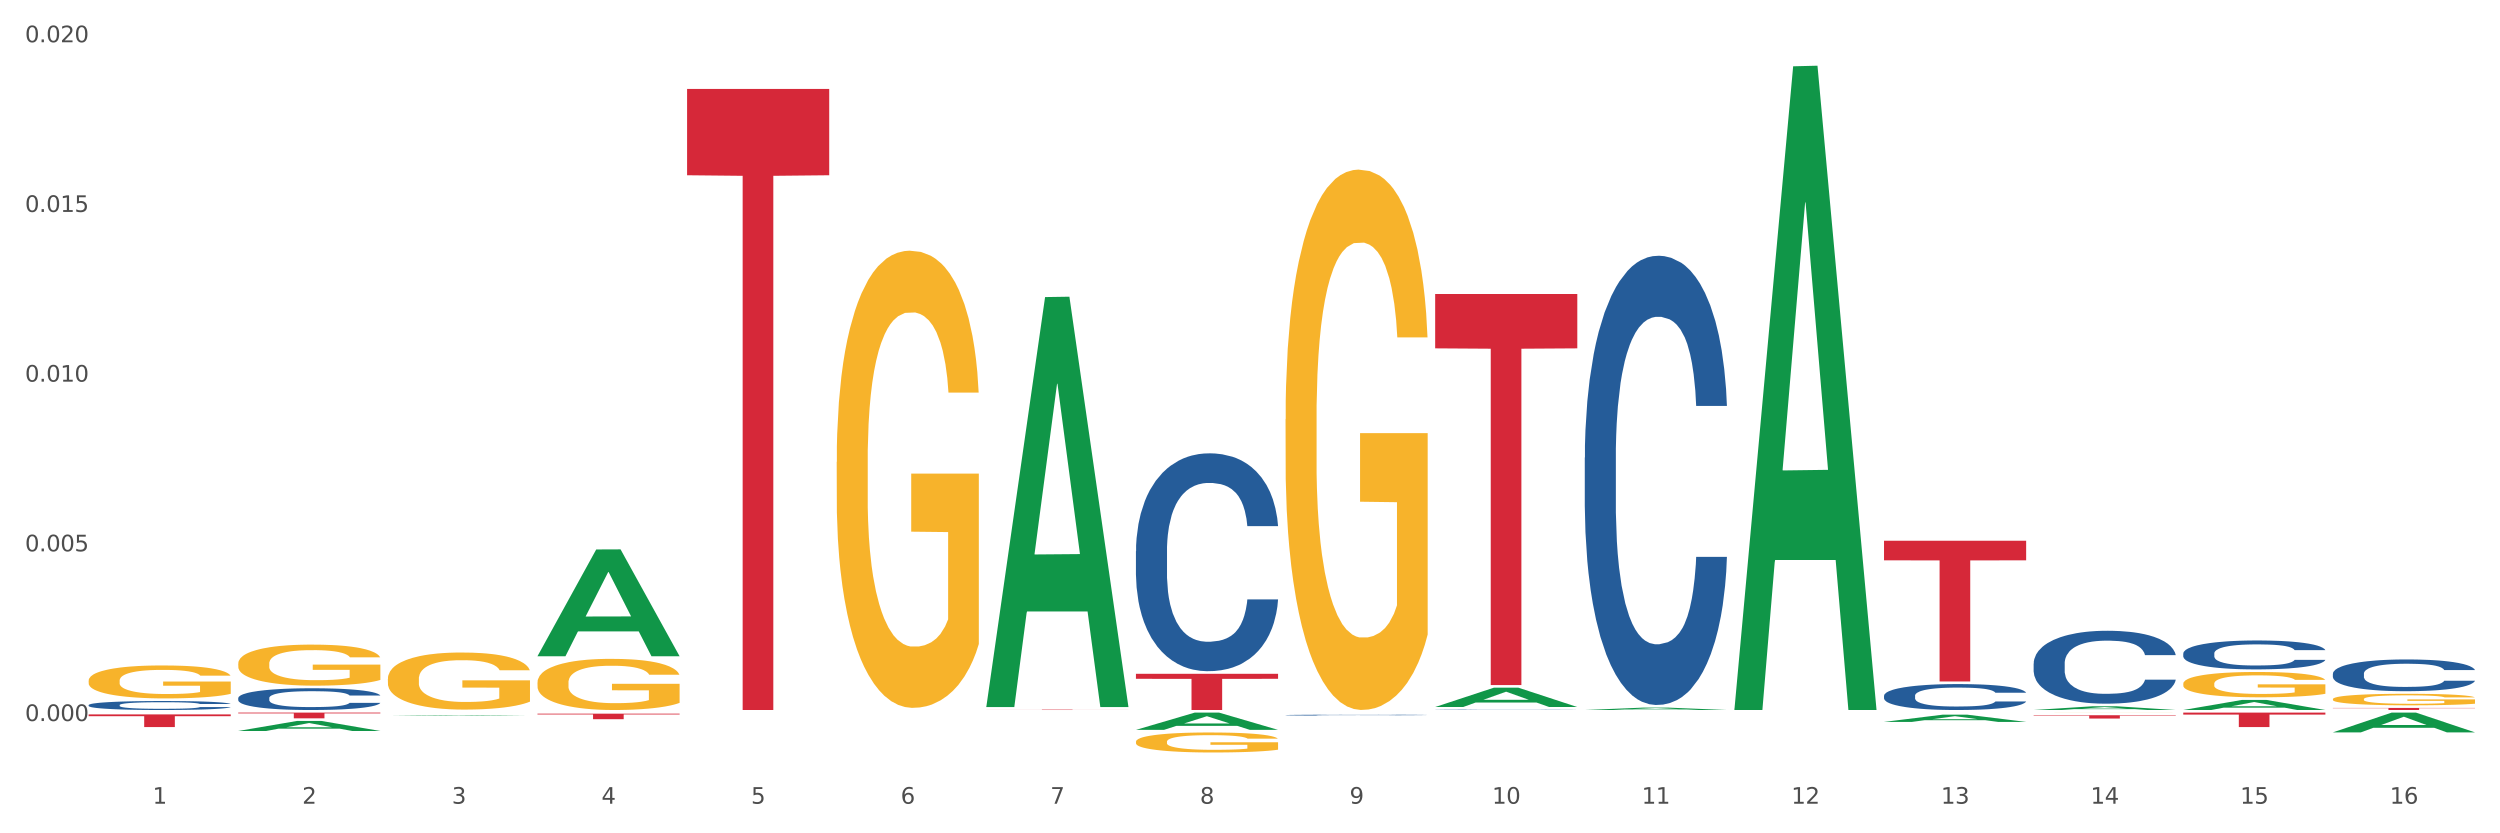 <?xml version="1.0" encoding="utf-8" standalone="no"?>
<!DOCTYPE svg PUBLIC "-//W3C//DTD SVG 1.1//EN"
  "http://www.w3.org/Graphics/SVG/1.1/DTD/svg11.dtd">
<svg xmlns:xlink="http://www.w3.org/1999/xlink" width="1080pt" height="360pt" viewBox="0 0 1080 360" xmlns="http://www.w3.org/2000/svg" version="1.1">
 <rect x="0" y="0" width="1080" height="360" fill="#333333" stroke="none"/>
 <defs>
  <style type="text/css">*{stroke-linejoin: round; stroke-linecap: butt}</style>
 </defs>
 <g id="figure_1">
  <g id="patch_1">
   <path d="M 0 360 
L 1080 360 
L 1080 0 
L 0 0 
z
" style="fill: #ffffff; stroke: #ffffff; stroke-linejoin: miter"/>
  </g>
  <g id="axes_1">
   <g id="matplotlib.axis_1">
    <g id="xtick_1">
     <g id="text_1">
      <!-- 1 -->
      <g style="fill: #4d4d4d" transform="translate(65.93 347.204) scale(0.096 -0.096)">
       <defs>
        <path id="DejaVuSans-31" d="M 794 531 
L 1825 531 
L 1825 4091 
L 703 3866 
L 703 4441 
L 1819 4666 
L 2450 4666 
L 2450 531 
L 3481 531 
L 3481 0 
L 794 0 
L 794 531 
z
" transform="scale(0.016)"/>
       </defs>
       <use xlink:href="#DejaVuSans-31"/>
      </g>
     </g>
    </g>
    <g id="xtick_2">
     <g id="text_2">
      <!-- 2 -->
      <g style="fill: #4d4d4d" transform="translate(130.565 347.204) scale(0.096 -0.096)">
       <defs>
        <path id="DejaVuSans-32" d="M 1228 531 
L 3431 531 
L 3431 0 
L 469 0 
L 469 531 
Q 828 903 1448 1529 
Q 2069 2156 2228 2338 
Q 2531 2678 2651 2914 
Q 2772 3150 2772 3378 
Q 2772 3750 2511 3984 
Q 2250 4219 1831 4219 
Q 1534 4219 1204 4116 
Q 875 4013 500 3803 
L 500 4441 
Q 881 4594 1212 4672 
Q 1544 4750 1819 4750 
Q 2544 4750 2975 4387 
Q 3406 4025 3406 3419 
Q 3406 3131 3298 2873 
Q 3191 2616 2906 2266 
Q 2828 2175 2409 1742 
Q 1991 1309 1228 531 
z
" transform="scale(0.016)"/>
       </defs>
       <use xlink:href="#DejaVuSans-32"/>
      </g>
     </g>
    </g>
    <g id="xtick_3">
     <g id="text_3">
      <!-- 3 -->
      <g style="fill: #4d4d4d" transform="translate(195.199 347.204) scale(0.096 -0.096)">
       <defs>
        <path id="DejaVuSans-33" d="M 2597 2516 
Q 3050 2419 3304 2112 
Q 3559 1806 3559 1356 
Q 3559 666 3084 287 
Q 2609 -91 1734 -91 
Q 1441 -91 1130 -33 
Q 819 25 488 141 
L 488 750 
Q 750 597 1062 519 
Q 1375 441 1716 441 
Q 2309 441 2620 675 
Q 2931 909 2931 1356 
Q 2931 1769 2642 2001 
Q 2353 2234 1838 2234 
L 1294 2234 
L 1294 2753 
L 1863 2753 
Q 2328 2753 2575 2939 
Q 2822 3125 2822 3475 
Q 2822 3834 2567 4026 
Q 2313 4219 1838 4219 
Q 1578 4219 1281 4162 
Q 984 4106 628 3988 
L 628 4550 
Q 988 4650 1302 4700 
Q 1616 4750 1894 4750 
Q 2613 4750 3031 4423 
Q 3450 4097 3450 3541 
Q 3450 3153 3228 2886 
Q 3006 2619 2597 2516 
z
" transform="scale(0.016)"/>
       </defs>
       <use xlink:href="#DejaVuSans-33"/>
      </g>
     </g>
    </g>
    <g id="xtick_4">
     <g id="text_4">
      <!-- 4 -->
      <g style="fill: #4d4d4d" transform="translate(259.833 347.204) scale(0.096 -0.096)">
       <defs>
        <path id="DejaVuSans-34" d="M 2419 4116 
L 825 1625 
L 2419 1625 
L 2419 4116 
z
M 2253 4666 
L 3047 4666 
L 3047 1625 
L 3713 1625 
L 3713 1100 
L 3047 1100 
L 3047 0 
L 2419 0 
L 2419 1100 
L 313 1100 
L 313 1709 
L 2253 4666 
z
" transform="scale(0.016)"/>
       </defs>
       <use xlink:href="#DejaVuSans-34"/>
      </g>
     </g>
    </g>
    <g id="xtick_5">
     <g id="text_5">
      <!-- 5 -->
      <g style="fill: #4d4d4d" transform="translate(324.467 347.204) scale(0.096 -0.096)">
       <defs>
        <path id="DejaVuSans-35" d="M 691 4666 
L 3169 4666 
L 3169 4134 
L 1269 4134 
L 1269 2991 
Q 1406 3038 1543 3061 
Q 1681 3084 1819 3084 
Q 2600 3084 3056 2656 
Q 3513 2228 3513 1497 
Q 3513 744 3044 326 
Q 2575 -91 1722 -91 
Q 1428 -91 1123 -41 
Q 819 9 494 109 
L 494 744 
Q 775 591 1075 516 
Q 1375 441 1709 441 
Q 2250 441 2565 725 
Q 2881 1009 2881 1497 
Q 2881 1984 2565 2268 
Q 2250 2553 1709 2553 
Q 1456 2553 1204 2497 
Q 953 2441 691 2322 
L 691 4666 
z
" transform="scale(0.016)"/>
       </defs>
       <use xlink:href="#DejaVuSans-35"/>
      </g>
     </g>
    </g>
    <g id="xtick_6">
     <g id="text_6">
      <!-- 6 -->
      <g style="fill: #4d4d4d" transform="translate(389.102 347.204) scale(0.096 -0.096)">
       <defs>
        <path id="DejaVuSans-36" d="M 2113 2584 
Q 1688 2584 1439 2293 
Q 1191 2003 1191 1497 
Q 1191 994 1439 701 
Q 1688 409 2113 409 
Q 2538 409 2786 701 
Q 3034 994 3034 1497 
Q 3034 2003 2786 2293 
Q 2538 2584 2113 2584 
z
M 3366 4563 
L 3366 3988 
Q 3128 4100 2886 4159 
Q 2644 4219 2406 4219 
Q 1781 4219 1451 3797 
Q 1122 3375 1075 2522 
Q 1259 2794 1537 2939 
Q 1816 3084 2150 3084 
Q 2853 3084 3261 2657 
Q 3669 2231 3669 1497 
Q 3669 778 3244 343 
Q 2819 -91 2113 -91 
Q 1303 -91 875 529 
Q 447 1150 447 2328 
Q 447 3434 972 4092 
Q 1497 4750 2381 4750 
Q 2619 4750 2861 4703 
Q 3103 4656 3366 4563 
z
" transform="scale(0.016)"/>
       </defs>
       <use xlink:href="#DejaVuSans-36"/>
      </g>
     </g>
    </g>
    <g id="xtick_7">
     <g id="text_7">
      <!-- 7 -->
      <g style="fill: #4d4d4d" transform="translate(453.736 347.204) scale(0.096 -0.096)">
       <defs>
        <path id="DejaVuSans-37" d="M 525 4666 
L 3525 4666 
L 3525 4397 
L 1831 0 
L 1172 0 
L 2766 4134 
L 525 4134 
L 525 4666 
z
" transform="scale(0.016)"/>
       </defs>
       <use xlink:href="#DejaVuSans-37"/>
      </g>
     </g>
    </g>
    <g id="xtick_8">
     <g id="text_8">
      <!-- 8 -->
      <g style="fill: #4d4d4d" transform="translate(518.37 347.204) scale(0.096 -0.096)">
       <defs>
        <path id="DejaVuSans-38" d="M 2034 2216 
Q 1584 2216 1326 1975 
Q 1069 1734 1069 1313 
Q 1069 891 1326 650 
Q 1584 409 2034 409 
Q 2484 409 2743 651 
Q 3003 894 3003 1313 
Q 3003 1734 2745 1975 
Q 2488 2216 2034 2216 
z
M 1403 2484 
Q 997 2584 770 2862 
Q 544 3141 544 3541 
Q 544 4100 942 4425 
Q 1341 4750 2034 4750 
Q 2731 4750 3128 4425 
Q 3525 4100 3525 3541 
Q 3525 3141 3298 2862 
Q 3072 2584 2669 2484 
Q 3125 2378 3379 2068 
Q 3634 1759 3634 1313 
Q 3634 634 3220 271 
Q 2806 -91 2034 -91 
Q 1263 -91 848 271 
Q 434 634 434 1313 
Q 434 1759 690 2068 
Q 947 2378 1403 2484 
z
M 1172 3481 
Q 1172 3119 1398 2916 
Q 1625 2713 2034 2713 
Q 2441 2713 2670 2916 
Q 2900 3119 2900 3481 
Q 2900 3844 2670 4047 
Q 2441 4250 2034 4250 
Q 1625 4250 1398 4047 
Q 1172 3844 1172 3481 
z
" transform="scale(0.016)"/>
       </defs>
       <use xlink:href="#DejaVuSans-38"/>
      </g>
     </g>
    </g>
    <g id="xtick_9">
     <g id="text_9">
      <!-- 9 -->
      <g style="fill: #4d4d4d" transform="translate(583.005 347.204) scale(0.096 -0.096)">
       <defs>
        <path id="DejaVuSans-39" d="M 703 97 
L 703 672 
Q 941 559 1184 500 
Q 1428 441 1663 441 
Q 2288 441 2617 861 
Q 2947 1281 2994 2138 
Q 2813 1869 2534 1725 
Q 2256 1581 1919 1581 
Q 1219 1581 811 2004 
Q 403 2428 403 3163 
Q 403 3881 828 4315 
Q 1253 4750 1959 4750 
Q 2769 4750 3195 4129 
Q 3622 3509 3622 2328 
Q 3622 1225 3098 567 
Q 2575 -91 1691 -91 
Q 1453 -91 1209 -44 
Q 966 3 703 97 
z
M 1959 2075 
Q 2384 2075 2632 2365 
Q 2881 2656 2881 3163 
Q 2881 3666 2632 3958 
Q 2384 4250 1959 4250 
Q 1534 4250 1286 3958 
Q 1038 3666 1038 3163 
Q 1038 2656 1286 2365 
Q 1534 2075 1959 2075 
z
" transform="scale(0.016)"/>
       </defs>
       <use xlink:href="#DejaVuSans-39"/>
      </g>
     </g>
    </g>
    <g id="xtick_10">
     <g id="text_10">
      <!-- 10 -->
      <g style="fill: #4d4d4d" transform="translate(644.585 347.204) scale(0.096 -0.096)">
       <defs>
        <path id="DejaVuSans-30" d="M 2034 4250 
Q 1547 4250 1301 3770 
Q 1056 3291 1056 2328 
Q 1056 1369 1301 889 
Q 1547 409 2034 409 
Q 2525 409 2770 889 
Q 3016 1369 3016 2328 
Q 3016 3291 2770 3770 
Q 2525 4250 2034 4250 
z
M 2034 4750 
Q 2819 4750 3233 4129 
Q 3647 3509 3647 2328 
Q 3647 1150 3233 529 
Q 2819 -91 2034 -91 
Q 1250 -91 836 529 
Q 422 1150 422 2328 
Q 422 3509 836 4129 
Q 1250 4750 2034 4750 
z
" transform="scale(0.016)"/>
       </defs>
       <use xlink:href="#DejaVuSans-31"/>
       <use xlink:href="#DejaVuSans-30" transform="translate(63.623 0)"/>
      </g>
     </g>
    </g>
    <g id="xtick_11">
     <g id="text_11">
      <!-- 11 -->
      <g style="fill: #4d4d4d" transform="translate(709.219 347.204) scale(0.096 -0.096)">
       <use xlink:href="#DejaVuSans-31"/>
       <use xlink:href="#DejaVuSans-31" transform="translate(63.623 0)"/>
      </g>
     </g>
    </g>
    <g id="xtick_12">
     <g id="text_12">
      <!-- 12 -->
      <g style="fill: #4d4d4d" transform="translate(773.854 347.204) scale(0.096 -0.096)">
       <use xlink:href="#DejaVuSans-31"/>
       <use xlink:href="#DejaVuSans-32" transform="translate(63.623 0)"/>
      </g>
     </g>
    </g>
    <g id="xtick_13">
     <g id="text_13">
      <!-- 13 -->
      <g style="fill: #4d4d4d" transform="translate(838.488 347.204) scale(0.096 -0.096)">
       <use xlink:href="#DejaVuSans-31"/>
       <use xlink:href="#DejaVuSans-33" transform="translate(63.623 0)"/>
      </g>
     </g>
    </g>
    <g id="xtick_14">
     <g id="text_14">
      <!-- 14 -->
      <g style="fill: #4d4d4d" transform="translate(903.122 347.204) scale(0.096 -0.096)">
       <use xlink:href="#DejaVuSans-31"/>
       <use xlink:href="#DejaVuSans-34" transform="translate(63.623 0)"/>
      </g>
     </g>
    </g>
    <g id="xtick_15">
     <g id="text_15">
      <!-- 15 -->
      <g style="fill: #4d4d4d" transform="translate(967.756 347.204) scale(0.096 -0.096)">
       <use xlink:href="#DejaVuSans-31"/>
       <use xlink:href="#DejaVuSans-35" transform="translate(63.623 0)"/>
      </g>
     </g>
    </g>
    <g id="xtick_16">
     <g id="text_16">
      <!-- 16 -->
      <g style="fill: #4d4d4d" transform="translate(1032.391 347.204) scale(0.096 -0.096)">
       <use xlink:href="#DejaVuSans-31"/>
       <use xlink:href="#DejaVuSans-36" transform="translate(63.623 0)"/>
      </g>
     </g>
    </g>
    <g id="xtick_17"/>
    <g id="xtick_18"/>
    <g id="xtick_19"/>
    <g id="xtick_20"/>
    <g id="xtick_21"/>
    <g id="xtick_22"/>
    <g id="xtick_23"/>
    <g id="xtick_24"/>
    <g id="xtick_25"/>
    <g id="xtick_26"/>
    <g id="xtick_27"/>
    <g id="xtick_28"/>
    <g id="xtick_29"/>
    <g id="xtick_30"/>
    <g id="xtick_31"/>
   </g>
   <g id="matplotlib.axis_2">
    <g id="ytick_1">
     <g id="text_17">
      <!-- 0.000 -->
      <g style="fill: #4d4d4d" transform="translate(10.8 311.489) scale(0.096 -0.096)">
       <defs>
        <path id="DejaVuSans-2e" d="M 684 794 
L 1344 794 
L 1344 0 
L 684 0 
L 684 794 
z
" transform="scale(0.016)"/>
       </defs>
       <use xlink:href="#DejaVuSans-30"/>
       <use xlink:href="#DejaVuSans-2e" transform="translate(63.623 0)"/>
       <use xlink:href="#DejaVuSans-30" transform="translate(95.41 0)"/>
       <use xlink:href="#DejaVuSans-30" transform="translate(159.033 0)"/>
       <use xlink:href="#DejaVuSans-30" transform="translate(222.656 0)"/>
      </g>
     </g>
    </g>
    <g id="ytick_2">
     <g id="text_18">
      <!-- 0.005 -->
      <g style="fill: #4d4d4d" transform="translate(10.8 238.18) scale(0.096 -0.096)">
       <use xlink:href="#DejaVuSans-30"/>
       <use xlink:href="#DejaVuSans-2e" transform="translate(63.623 0)"/>
       <use xlink:href="#DejaVuSans-30" transform="translate(95.41 0)"/>
       <use xlink:href="#DejaVuSans-30" transform="translate(159.033 0)"/>
       <use xlink:href="#DejaVuSans-35" transform="translate(222.656 0)"/>
      </g>
     </g>
    </g>
    <g id="ytick_3">
     <g id="text_19">
      <!-- 0.010 -->
      <g style="fill: #4d4d4d" transform="translate(10.8 164.872) scale(0.096 -0.096)">
       <use xlink:href="#DejaVuSans-30"/>
       <use xlink:href="#DejaVuSans-2e" transform="translate(63.623 0)"/>
       <use xlink:href="#DejaVuSans-30" transform="translate(95.41 0)"/>
       <use xlink:href="#DejaVuSans-31" transform="translate(159.033 0)"/>
       <use xlink:href="#DejaVuSans-30" transform="translate(222.656 0)"/>
      </g>
     </g>
    </g>
    <g id="ytick_4">
     <g id="text_20">
      <!-- 0.015 -->
      <g style="fill: #4d4d4d" transform="translate(10.8 91.563) scale(0.096 -0.096)">
       <use xlink:href="#DejaVuSans-30"/>
       <use xlink:href="#DejaVuSans-2e" transform="translate(63.623 0)"/>
       <use xlink:href="#DejaVuSans-30" transform="translate(95.41 0)"/>
       <use xlink:href="#DejaVuSans-31" transform="translate(159.033 0)"/>
       <use xlink:href="#DejaVuSans-35" transform="translate(222.656 0)"/>
      </g>
     </g>
    </g>
    <g id="ytick_5">
     <g id="text_21">
      <!-- 0.020 -->
      <g style="fill: #4d4d4d" transform="translate(10.8 18.254) scale(0.096 -0.096)">
       <use xlink:href="#DejaVuSans-30"/>
       <use xlink:href="#DejaVuSans-2e" transform="translate(63.623 0)"/>
       <use xlink:href="#DejaVuSans-30" transform="translate(95.41 0)"/>
       <use xlink:href="#DejaVuSans-32" transform="translate(159.033 0)"/>
       <use xlink:href="#DejaVuSans-30" transform="translate(222.656 0)"/>
      </g>
     </g>
    </g>
    <g id="ytick_6"/>
    <g id="ytick_7"/>
    <g id="ytick_8"/>
    <g id="ytick_9"/>
   </g>
   <g id="PolyCollection_1">
    <path d="M 102.917 315.774 
L 102.981 315.77 
L 128.301 311.45 
L 138.809 311.446 
L 164.32 315.782 
L 152.166 315.782 
L 146.659 314.773 
L 120.515 314.773 
L 120.325 314.789 
L 115.008 315.782 
L 102.917 315.782 
L 102.917 315.774 
L 123.807 314.17 
L 143.367 314.166 
L 133.682 312.37 
L 133.555 312.362 
L 133.429 312.375 
L 123.744 314.166 
L 123.807 314.17 
L 102.917 315.774 
z
" clip-path="url(#p22a9243094)" style="fill: #109648"/>
    <path d="M 167.552 309.21 
L 167.615 309.209 
L 192.936 308.914 
L 203.444 308.913 
L 228.954 309.21 
L 216.8 309.21 
L 211.293 309.141 
L 185.149 309.141 
L 184.96 309.142 
L 179.642 309.21 
L 167.552 309.21 
L 167.552 309.21 
L 188.441 309.1 
L 208.001 309.1 
L 198.316 308.977 
L 198.19 308.976 
L 198.063 308.977 
L 188.378 309.1 
L 188.441 309.1 
L 167.552 309.21 
z
" clip-path="url(#p22a9243094)" style="fill: #109648"/>
    <path d="M 426.089 305.11 
L 426.152 304.943 
L 451.473 128.339 
L 461.981 128.172 
L 487.491 305.443 
L 475.337 305.443 
L 469.83 264.163 
L 443.687 264.163 
L 443.497 264.829 
L 438.179 305.443 
L 426.089 305.443 
L 426.089 305.11 
L 446.978 239.528 
L 466.539 239.362 
L 456.853 165.957 
L 456.727 165.624 
L 456.6 166.123 
L 446.915 239.362 
L 446.978 239.528 
L 426.089 305.11 
z
" clip-path="url(#p22a9243094)" style="fill: #109648"/>
    <path d="M 232.186 283.419 
L 232.249 283.376 
L 257.57 237.366 
L 268.078 237.322 
L 293.588 283.506 
L 281.435 283.506 
L 275.927 272.752 
L 249.784 272.752 
L 249.594 272.925 
L 244.276 283.506 
L 232.186 283.506 
L 232.186 283.419 
L 253.075 266.334 
L 272.636 266.29 
L 262.95 247.166 
L 262.824 247.079 
L 262.697 247.209 
L 253.012 266.29 
L 253.075 266.334 
L 232.186 283.419 
z
" clip-path="url(#p22a9243094)" style="fill: #109648"/>
    <path d="M 490.723 315.297 
L 490.786 315.29 
L 516.107 307.849 
L 526.615 307.842 
L 552.126 315.311 
L 539.972 315.311 
L 534.464 313.572 
L 508.321 313.572 
L 508.131 313.6 
L 502.814 315.311 
L 490.723 315.311 
L 490.723 315.297 
L 511.613 312.534 
L 531.173 312.527 
L 521.488 309.434 
L 521.361 309.42 
L 521.234 309.441 
L 511.549 312.527 
L 511.613 312.534 
L 490.723 315.297 
z
" clip-path="url(#p22a9243094)" style="fill: #109648"/>
    <path d="M 619.992 305.419 
L 620.055 305.411 
L 645.376 297.069 
L 655.884 297.062 
L 681.394 305.435 
L 669.24 305.435 
L 663.733 303.485 
L 637.59 303.485 
L 637.4 303.516 
L 632.082 305.435 
L 619.992 305.435 
L 619.992 305.419 
L 640.881 302.321 
L 660.441 302.313 
L 650.756 298.846 
L 650.63 298.831 
L 650.503 298.854 
L 640.818 302.313 
L 640.881 302.321 
L 619.992 305.419 
z
" clip-path="url(#p22a9243094)" style="fill: #109648"/>
    <path d="M 749.26 306.201 
L 749.324 305.94 
L 774.644 28.642 
L 785.152 28.381 
L 810.663 306.724 
L 798.509 306.724 
L 793.002 241.908 
L 766.858 241.908 
L 766.668 242.953 
L 761.351 306.724 
L 749.26 306.724 
L 749.26 306.201 
L 770.15 203.227 
L 789.71 202.966 
L 780.025 87.708 
L 779.898 87.185 
L 779.772 87.97 
L 770.086 202.966 
L 770.15 203.227 
L 749.26 306.201 
z
" clip-path="url(#p22a9243094)" style="fill: #109648"/>
    <path d="M 684.626 306.722 
L 684.689 306.721 
L 710.01 305.678 
L 720.518 305.677 
L 746.029 306.724 
L 733.875 306.724 
L 728.367 306.48 
L 702.224 306.48 
L 702.034 306.484 
L 696.717 306.724 
L 684.626 306.724 
L 684.626 306.722 
L 705.515 306.335 
L 725.076 306.334 
L 715.391 305.9 
L 715.264 305.898 
L 715.137 305.901 
L 705.452 306.334 
L 705.515 306.335 
L 684.626 306.722 
z
" clip-path="url(#p22a9243094)" style="fill: #109648"/>
    <path d="M 943.163 307.842 
L 1004.566 307.842 
L 1004.566 308.711 
L 980.412 308.717 
L 980.412 314.096 
L 967.171 314.096 
L 967.171 308.717 
L 943.163 308.711 
L 943.163 307.848 
L 943.163 307.842 
z
" clip-path="url(#p22a9243094)" style="fill: #d62839"/>
    <path d="M 878.529 308.979 
L 939.931 308.979 
L 939.931 309.178 
L 915.778 309.179 
L 915.778 310.414 
L 902.537 310.414 
L 902.537 309.179 
L 878.529 309.178 
L 878.529 308.98 
L 878.529 308.979 
z
" clip-path="url(#p22a9243094)" style="fill: #d62839"/>
    <path d="M 813.895 233.601 
L 875.297 233.601 
L 875.297 242.051 
L 851.143 242.108 
L 851.143 294.404 
L 837.903 294.404 
L 837.903 242.108 
L 813.895 242.051 
L 813.895 233.658 
L 813.895 233.601 
z
" clip-path="url(#p22a9243094)" style="fill: #d62839"/>
    <path d="M 619.992 127.012 
L 681.394 127.012 
L 681.394 150.488 
L 657.241 150.647 
L 657.241 295.944 
L 644 295.944 
L 644 150.647 
L 619.992 150.488 
L 619.992 127.171 
L 619.992 127.012 
z
" clip-path="url(#p22a9243094)" style="fill: #d62839"/>
    <path d="M 102.917 307.842 
L 164.32 307.842 
L 164.32 308.187 
L 140.166 308.19 
L 140.166 310.328 
L 126.925 310.328 
L 126.925 308.19 
L 102.917 308.187 
L 102.917 307.844 
L 102.917 307.842 
z
" clip-path="url(#p22a9243094)" style="fill: #d62839"/>
    <path d="M 232.186 308.318 
L 293.588 308.318 
L 293.588 308.65 
L 269.435 308.652 
L 269.435 310.706 
L 256.194 310.706 
L 256.194 308.652 
L 232.186 308.65 
L 232.186 308.32 
L 232.186 308.318 
z
" clip-path="url(#p22a9243094)" style="fill: #d62839"/>
    <path d="M 38.283 308.632 
L 99.686 308.632 
L 99.686 309.392 
L 75.532 309.397 
L 75.532 314.102 
L 62.291 314.102 
L 62.291 309.397 
L 38.283 309.392 
L 38.283 308.637 
L 38.283 308.632 
z
" clip-path="url(#p22a9243094)" style="fill: #d62839"/>
    <path d="M 1007.797 305.816 
L 1069.2 305.816 
L 1069.2 305.942 
L 1045.046 305.943 
L 1045.046 306.724 
L 1031.806 306.724 
L 1031.806 305.943 
L 1007.797 305.942 
L 1007.797 305.816 
L 1007.797 305.816 
z
" clip-path="url(#p22a9243094)" style="fill: #d62839"/>
    <path d="M 490.723 291.077 
L 552.126 291.077 
L 552.126 293.252 
L 527.972 293.266 
L 527.972 306.724 
L 514.731 306.724 
L 514.731 293.266 
L 490.723 293.252 
L 490.723 291.092 
L 490.723 291.077 
z
" clip-path="url(#p22a9243094)" style="fill: #d62839"/>
    <path d="M 296.82 38.421 
L 358.223 38.421 
L 358.223 75.706 
L 334.069 75.958 
L 334.069 306.724 
L 320.828 306.724 
L 320.828 75.958 
L 296.82 75.706 
L 296.82 38.673 
L 296.82 38.421 
z
" clip-path="url(#p22a9243094)" style="fill: #d62839"/>
    <path d="M 426.089 306.561 
L 487.491 306.561 
L 487.491 306.583 
L 463.338 306.583 
L 463.338 306.724 
L 450.097 306.724 
L 450.097 306.583 
L 426.089 306.583 
L 426.089 306.561 
L 426.089 306.561 
z
" clip-path="url(#p22a9243094)" style="fill: #d62839"/>
    <path d="M 1007.797 291.045 
L 1007.87 291.032 
L 1007.87 290.681 
L 1008.088 290.205 
L 1008.886 289.328 
L 1009.902 288.664 
L 1011.644 287.887 
L 1012.588 287.561 
L 1013.822 287.198 
L 1016.362 286.609 
L 1019.265 286.108 
L 1021.297 285.832 
L 1022.821 285.657 
L 1026.233 285.344 
L 1028.192 285.206 
L 1030.225 285.093 
L 1031.967 285.018 
L 1034.87 284.93 
L 1037.192 284.893 
L 1039.878 284.88 
L 1042.128 284.893 
L 1045.103 284.943 
L 1049.458 285.093 
L 1051.128 285.181 
L 1053.378 285.331 
L 1055.7 285.532 
L 1057.587 285.732 
L 1059.765 286.02 
L 1062.015 286.396 
L 1064.192 286.872 
L 1065.716 287.311 
L 1066.95 287.774 
L 1068.039 288.338 
L 1068.837 288.952 
L 1069.2 289.466 
L 1055.918 289.466 
L 1055.555 289.002 
L 1054.829 288.501 
L 1054.103 288.163 
L 1053.305 287.887 
L 1052.071 287.574 
L 1050.982 287.373 
L 1049.168 287.135 
L 1047.499 286.985 
L 1046.12 286.897 
L 1044.45 286.822 
L 1040.894 286.747 
L 1038.354 286.747 
L 1036.757 286.772 
L 1034.797 286.835 
L 1033.128 286.922 
L 1031.168 287.073 
L 1029.644 287.236 
L 1028.12 287.449 
L 1027.249 287.599 
L 1025.942 287.875 
L 1025.071 288.1 
L 1023.91 288.489 
L 1023.257 288.764 
L 1022.096 289.478 
L 1021.588 290.005 
L 1021.37 290.368 
L 1021.225 290.769 
L 1021.225 292.724 
L 1021.66 293.601 
L 1022.023 293.977 
L 1022.604 294.403 
L 1023.692 294.954 
L 1025.289 295.493 
L 1026.959 295.881 
L 1028.338 296.119 
L 1029.644 296.295 
L 1030.95 296.432 
L 1032.547 296.558 
L 1033.854 296.633 
L 1035.813 296.708 
L 1038.136 296.746 
L 1039.95 296.746 
L 1043.652 296.683 
L 1045.321 296.62 
L 1046.918 296.533 
L 1048.66 296.395 
L 1050.039 296.244 
L 1050.837 296.132 
L 1052.144 295.894 
L 1053.16 295.643 
L 1054.031 295.355 
L 1054.611 295.104 
L 1055.265 294.728 
L 1055.773 294.302 
L 1055.918 294.077 
L 1069.2 294.077 
L 1068.91 294.528 
L 1068.402 294.966 
L 1067.386 295.555 
L 1066.587 295.894 
L 1065.353 296.307 
L 1064.047 296.658 
L 1062.232 297.046 
L 1060.563 297.335 
L 1058.821 297.585 
L 1056.934 297.811 
L 1053.523 298.124 
L 1052.289 298.212 
L 1049.676 298.362 
L 1047.644 298.45 
L 1044.668 298.537 
L 1041.62 298.587 
L 1038.426 298.6 
L 1035.596 298.575 
L 1032.475 298.5 
L 1030.515 298.425 
L 1028.338 298.312 
L 1025.797 298.136 
L 1023.402 297.923 
L 1021.152 297.673 
L 1019.047 297.385 
L 1017.088 297.059 
L 1014.547 296.52 
L 1012.66 295.994 
L 1011.281 295.505 
L 1010.338 295.092 
L 1009.394 294.565 
L 1008.886 294.202 
L 1008.088 293.325 
L 1007.797 292.511 
L 1007.797 291.045 
z
" clip-path="url(#p22a9243094)" style="fill: #255c99"/>
    <path d="M 943.163 295.355 
L 943.236 295.345 
L 943.236 294.985 
L 943.381 294.675 
L 944.106 293.925 
L 945.193 293.305 
L 945.99 292.975 
L 946.788 292.705 
L 947.73 292.435 
L 948.89 292.155 
L 950.992 291.745 
L 952.297 291.535 
L 953.892 291.315 
L 956.792 290.995 
L 958.894 290.815 
L 961.069 290.665 
L 964.621 290.485 
L 966.941 290.405 
L 969.406 290.345 
L 972.378 290.305 
L 974.626 290.295 
L 979.555 290.325 
L 983.76 290.415 
L 985.79 290.485 
L 988.4 290.605 
L 989.777 290.685 
L 992.024 290.845 
L 994.344 291.055 
L 995.939 291.235 
L 998.331 291.575 
L 1000.144 291.915 
L 1001.811 292.335 
L 1002.681 292.625 
L 1003.333 292.895 
L 1003.913 293.205 
L 1004.493 293.695 
L 991.444 293.695 
L 990.937 293.345 
L 990.139 293.015 
L 988.979 292.695 
L 987.965 292.495 
L 986.225 292.245 
L 984.63 292.085 
L 982.962 291.965 
L 980.933 291.865 
L 979.338 291.815 
L 977.09 291.775 
L 972.668 291.785 
L 969.696 291.865 
L 967.666 291.965 
L 966.361 292.055 
L 965.201 292.155 
L 963.896 292.295 
L 962.374 292.505 
L 961.287 292.695 
L 960.199 292.935 
L 959.329 293.175 
L 958.532 293.455 
L 957.879 293.755 
L 957.372 294.065 
L 956.937 294.445 
L 956.575 295.075 
L 956.575 296.445 
L 956.72 296.755 
L 957.082 297.165 
L 957.517 297.474 
L 958.242 297.844 
L 958.894 298.094 
L 960.127 298.454 
L 961.504 298.754 
L 962.592 298.944 
L 963.679 299.104 
L 965.564 299.324 
L 967.666 299.504 
L 969.479 299.614 
L 971.943 299.714 
L 973.611 299.754 
L 975.061 299.774 
L 978.613 299.774 
L 981.15 299.744 
L 983.977 299.674 
L 986.152 299.584 
L 987.965 299.474 
L 989.994 299.294 
L 991.299 299.124 
L 991.299 297.035 
L 975.351 297.025 
L 975.351 295.635 
L 1004.566 295.635 
L 1004.566 299.714 
L 1003.333 299.924 
L 1001.956 300.114 
L 1000.506 300.284 
L 998.331 300.494 
L 995.721 300.694 
L 993.402 300.834 
L 990.937 300.954 
L 988.037 301.064 
L 984.267 301.164 
L 981.948 301.204 
L 979.048 301.234 
L 975.641 301.244 
L 972.668 301.224 
L 969.768 301.174 
L 966.724 301.084 
L 963.751 300.954 
L 961.504 300.824 
L 959.257 300.664 
L 956.865 300.454 
L 954.98 300.254 
L 953.53 300.074 
L 951.935 299.844 
L 950.195 299.544 
L 948.89 299.274 
L 947.73 298.994 
L 946.498 298.634 
L 945.628 298.324 
L 944.758 297.934 
L 944.251 297.644 
L 943.671 297.195 
L 943.236 296.565 
L 943.163 295.355 
z
" clip-path="url(#p22a9243094)" style="fill: #f7b32b"/>
    <path d="M 1007.797 302.019 
L 1007.87 302.014 
L 1007.87 301.851 
L 1008.015 301.71 
L 1008.74 301.369 
L 1009.827 301.087 
L 1010.625 300.937 
L 1011.422 300.814 
L 1012.365 300.691 
L 1013.524 300.564 
L 1015.627 300.377 
L 1016.932 300.282 
L 1018.527 300.182 
L 1021.426 300.036 
L 1023.529 299.954 
L 1025.703 299.886 
L 1029.256 299.804 
L 1031.576 299.768 
L 1034.04 299.741 
L 1037.013 299.722 
L 1039.26 299.718 
L 1044.19 299.732 
L 1048.394 299.772 
L 1050.424 299.804 
L 1053.034 299.859 
L 1054.411 299.895 
L 1056.659 299.968 
L 1058.978 300.063 
L 1060.573 300.145 
L 1062.966 300.3 
L 1064.778 300.455 
L 1066.445 300.646 
L 1067.315 300.777 
L 1067.968 300.9 
L 1068.548 301.041 
L 1069.128 301.264 
L 1056.079 301.264 
L 1055.571 301.105 
L 1054.774 300.955 
L 1053.614 300.809 
L 1052.599 300.718 
L 1050.859 300.605 
L 1049.264 300.532 
L 1047.597 300.477 
L 1045.567 300.432 
L 1043.972 300.409 
L 1041.725 300.391 
L 1037.303 300.395 
L 1034.33 300.432 
L 1032.3 300.477 
L 1030.996 300.518 
L 1029.836 300.564 
L 1028.531 300.627 
L 1027.008 300.723 
L 1025.921 300.809 
L 1024.834 300.918 
L 1023.964 301.028 
L 1023.166 301.155 
L 1022.514 301.291 
L 1022.006 301.432 
L 1021.571 301.605 
L 1021.209 301.892 
L 1021.209 302.515 
L 1021.354 302.656 
L 1021.716 302.842 
L 1022.151 302.983 
L 1022.876 303.151 
L 1023.529 303.265 
L 1024.761 303.429 
L 1026.138 303.565 
L 1027.226 303.652 
L 1028.313 303.724 
L 1030.198 303.825 
L 1032.3 303.906 
L 1034.113 303.956 
L 1036.578 304.002 
L 1038.245 304.02 
L 1039.695 304.029 
L 1043.247 304.029 
L 1045.784 304.016 
L 1048.612 303.984 
L 1050.786 303.943 
L 1052.599 303.893 
L 1054.629 303.811 
L 1055.934 303.734 
L 1055.934 302.783 
L 1039.985 302.779 
L 1039.985 302.146 
L 1069.2 302.146 
L 1069.2 304.002 
L 1067.968 304.097 
L 1066.59 304.184 
L 1065.14 304.261 
L 1062.966 304.357 
L 1060.356 304.448 
L 1058.036 304.511 
L 1055.571 304.566 
L 1052.671 304.616 
L 1048.902 304.661 
L 1046.582 304.679 
L 1043.682 304.693 
L 1040.275 304.698 
L 1037.303 304.689 
L 1034.403 304.666 
L 1031.358 304.625 
L 1028.386 304.566 
L 1026.138 304.507 
L 1023.891 304.434 
L 1021.499 304.338 
L 1019.614 304.247 
L 1018.164 304.166 
L 1016.569 304.061 
L 1014.829 303.925 
L 1013.524 303.802 
L 1012.365 303.674 
L 1011.132 303.511 
L 1010.262 303.37 
L 1009.392 303.192 
L 1008.885 303.06 
L 1008.305 302.856 
L 1007.87 302.569 
L 1007.797 302.019 
z
" clip-path="url(#p22a9243094)" style="fill: #f7b32b"/>
    <path d="M 102.917 286.667 
L 102.99 286.651 
L 102.99 286.068 
L 103.135 285.565 
L 103.86 284.35 
L 104.947 283.346 
L 105.745 282.811 
L 106.542 282.373 
L 107.484 281.936 
L 108.644 281.482 
L 110.747 280.818 
L 112.052 280.478 
L 113.646 280.121 
L 116.546 279.603 
L 118.649 279.311 
L 120.823 279.068 
L 124.376 278.777 
L 126.695 278.647 
L 129.16 278.55 
L 132.132 278.485 
L 134.38 278.469 
L 139.309 278.517 
L 143.514 278.663 
L 145.544 278.777 
L 148.154 278.971 
L 149.531 279.101 
L 151.778 279.36 
L 154.098 279.7 
L 155.693 279.992 
L 158.085 280.543 
L 159.898 281.094 
L 161.565 281.774 
L 162.435 282.244 
L 163.087 282.681 
L 163.667 283.184 
L 164.247 283.978 
L 151.198 283.978 
L 150.691 283.41 
L 149.894 282.876 
L 148.734 282.357 
L 147.719 282.033 
L 145.979 281.628 
L 144.384 281.369 
L 142.717 281.175 
L 140.687 281.012 
L 139.092 280.931 
L 136.845 280.867 
L 132.422 280.883 
L 129.45 281.012 
L 127.42 281.175 
L 126.115 281.32 
L 124.956 281.482 
L 123.651 281.709 
L 122.128 282.049 
L 121.041 282.357 
L 119.953 282.746 
L 119.083 283.135 
L 118.286 283.589 
L 117.634 284.075 
L 117.126 284.577 
L 116.691 285.193 
L 116.329 286.213 
L 116.329 288.433 
L 116.474 288.935 
L 116.836 289.6 
L 117.271 290.102 
L 117.996 290.702 
L 118.649 291.107 
L 119.881 291.69 
L 121.258 292.176 
L 122.346 292.484 
L 123.433 292.743 
L 125.318 293.1 
L 127.42 293.391 
L 129.233 293.569 
L 131.697 293.731 
L 133.365 293.796 
L 134.815 293.829 
L 138.367 293.829 
L 140.904 293.78 
L 143.732 293.667 
L 145.906 293.521 
L 147.719 293.343 
L 149.749 293.051 
L 151.053 292.775 
L 151.053 289.389 
L 135.105 289.373 
L 135.105 287.121 
L 164.32 287.121 
L 164.32 293.731 
L 163.087 294.072 
L 161.71 294.38 
L 160.26 294.655 
L 158.085 294.995 
L 155.476 295.319 
L 153.156 295.546 
L 150.691 295.741 
L 147.791 295.919 
L 144.022 296.081 
L 141.702 296.146 
L 138.802 296.194 
L 135.395 296.21 
L 132.422 296.178 
L 129.523 296.097 
L 126.478 295.951 
L 123.506 295.741 
L 121.258 295.53 
L 119.011 295.271 
L 116.619 294.93 
L 114.734 294.606 
L 113.284 294.315 
L 111.689 293.942 
L 109.949 293.456 
L 108.644 293.019 
L 107.484 292.565 
L 106.252 291.982 
L 105.382 291.479 
L 104.512 290.847 
L 104.005 290.378 
L 103.425 289.648 
L 102.99 288.628 
L 102.917 286.667 
z
" clip-path="url(#p22a9243094)" style="fill: #f7b32b"/>
    <path d="M 38.283 294.056 
L 38.355 294.043 
L 38.355 293.575 
L 38.5 293.172 
L 39.225 292.196 
L 40.313 291.389 
L 41.11 290.96 
L 41.908 290.609 
L 42.85 290.258 
L 44.01 289.893 
L 46.112 289.36 
L 47.417 289.087 
L 49.012 288.801 
L 51.912 288.384 
L 54.014 288.15 
L 56.189 287.955 
L 59.741 287.721 
L 62.061 287.617 
L 64.526 287.539 
L 67.498 287.487 
L 69.745 287.474 
L 74.675 287.513 
L 78.88 287.63 
L 80.91 287.721 
L 83.519 287.877 
L 84.897 287.981 
L 87.144 288.189 
L 89.464 288.462 
L 91.059 288.696 
L 93.451 289.139 
L 95.263 289.581 
L 96.931 290.127 
L 97.801 290.505 
L 98.453 290.856 
L 99.033 291.259 
L 99.613 291.897 
L 86.564 291.897 
L 86.057 291.441 
L 85.259 291.012 
L 84.099 290.596 
L 83.084 290.336 
L 81.345 290.01 
L 79.75 289.802 
L 78.082 289.646 
L 76.052 289.516 
L 74.458 289.451 
L 72.21 289.399 
L 67.788 289.412 
L 64.816 289.516 
L 62.786 289.646 
L 61.481 289.763 
L 60.321 289.893 
L 59.016 290.075 
L 57.494 290.349 
L 56.407 290.596 
L 55.319 290.908 
L 54.449 291.22 
L 53.652 291.585 
L 52.999 291.975 
L 52.492 292.378 
L 52.057 292.872 
L 51.694 293.692 
L 51.694 295.474 
L 51.839 295.878 
L 52.202 296.411 
L 52.637 296.814 
L 53.362 297.296 
L 54.014 297.621 
L 55.247 298.089 
L 56.624 298.479 
L 57.711 298.727 
L 58.799 298.935 
L 60.684 299.221 
L 62.786 299.455 
L 64.598 299.598 
L 67.063 299.728 
L 68.731 299.78 
L 70.18 299.806 
L 73.733 299.806 
L 76.27 299.767 
L 79.097 299.676 
L 81.272 299.559 
L 83.084 299.416 
L 85.114 299.182 
L 86.419 298.961 
L 86.419 296.242 
L 70.47 296.229 
L 70.47 294.421 
L 99.686 294.421 
L 99.686 299.728 
L 98.453 300.001 
L 97.076 300.249 
L 95.626 300.47 
L 93.451 300.743 
L 90.841 301.003 
L 88.521 301.185 
L 86.057 301.341 
L 83.157 301.485 
L 79.387 301.615 
L 77.067 301.667 
L 74.168 301.706 
L 70.76 301.719 
L 67.788 301.693 
L 64.888 301.628 
L 61.844 301.511 
L 58.871 301.341 
L 56.624 301.172 
L 54.377 300.964 
L 51.984 300.691 
L 50.1 300.431 
L 48.65 300.197 
L 47.055 299.897 
L 45.315 299.507 
L 44.01 299.156 
L 42.85 298.792 
L 41.618 298.323 
L 40.748 297.92 
L 39.878 297.413 
L 39.37 297.035 
L 38.79 296.45 
L 38.355 295.63 
L 38.283 294.056 
z
" clip-path="url(#p22a9243094)" style="fill: #f7b32b"/>
    <path d="M 813.895 311.855 
L 813.958 311.853 
L 839.278 308.734 
L 849.787 308.731 
L 875.297 311.861 
L 863.143 311.861 
L 857.636 311.132 
L 831.492 311.132 
L 831.302 311.144 
L 825.985 311.861 
L 813.895 311.861 
L 813.895 311.855 
L 834.784 310.697 
L 854.344 310.694 
L 844.659 309.398 
L 844.533 309.392 
L 844.406 309.401 
L 834.721 310.694 
L 834.784 310.697 
L 813.895 311.855 
z
" clip-path="url(#p22a9243094)" style="fill: #109648"/>
    <path d="M 1007.797 316.374 
L 1007.861 316.366 
L 1033.181 307.85 
L 1043.689 307.842 
L 1069.2 316.39 
L 1057.046 316.39 
L 1051.539 314.399 
L 1025.395 314.399 
L 1025.205 314.431 
L 1019.888 316.39 
L 1007.797 316.39 
L 1007.797 316.374 
L 1028.687 313.211 
L 1048.247 313.203 
L 1038.562 309.664 
L 1038.435 309.648 
L 1038.309 309.672 
L 1028.624 313.203 
L 1028.687 313.211 
L 1007.797 316.374 
z
" clip-path="url(#p22a9243094)" style="fill: #109648"/>
    <path d="M 555.357 181.138 
L 555.43 180.925 
L 555.43 173.25 
L 555.575 166.642 
L 556.3 150.652 
L 557.387 137.435 
L 558.185 130.4 
L 558.982 124.643 
L 559.924 118.887 
L 561.084 112.918 
L 563.187 104.177 
L 564.492 99.7 
L 566.086 95.01 
L 568.986 88.188 
L 571.089 84.351 
L 573.263 81.153 
L 576.816 77.315 
L 579.135 75.61 
L 581.6 74.331 
L 584.573 73.478 
L 586.82 73.265 
L 591.749 73.904 
L 595.954 75.823 
L 597.984 77.315 
L 600.594 79.874 
L 601.971 81.579 
L 604.218 84.99 
L 606.538 89.467 
L 608.133 93.305 
L 610.525 100.553 
L 612.338 107.801 
L 614.005 116.755 
L 614.875 122.938 
L 615.528 128.694 
L 616.107 135.303 
L 616.687 145.749 
L 603.638 145.749 
L 603.131 138.287 
L 602.334 131.252 
L 601.174 124.43 
L 600.159 120.166 
L 598.419 114.837 
L 596.824 111.426 
L 595.157 108.867 
L 593.127 106.736 
L 591.532 105.67 
L 589.285 104.817 
L 584.862 105.03 
L 581.89 106.736 
L 579.86 108.867 
L 578.555 110.786 
L 577.396 112.918 
L 576.091 115.903 
L 574.568 120.38 
L 573.481 124.43 
L 572.393 129.547 
L 571.524 134.663 
L 570.726 140.633 
L 570.074 147.028 
L 569.566 153.637 
L 569.131 161.738 
L 568.769 175.169 
L 568.769 204.376 
L 568.914 210.985 
L 569.276 219.726 
L 569.711 226.334 
L 570.436 234.222 
L 571.089 239.552 
L 572.321 247.227 
L 573.698 253.623 
L 574.786 257.673 
L 575.873 261.084 
L 577.758 265.774 
L 579.86 269.612 
L 581.673 271.957 
L 584.138 274.089 
L 585.805 274.942 
L 587.255 275.368 
L 590.807 275.368 
L 593.344 274.728 
L 596.172 273.236 
L 598.346 271.317 
L 600.159 268.972 
L 602.189 265.135 
L 603.494 261.511 
L 603.494 216.954 
L 587.545 216.741 
L 587.545 187.108 
L 616.76 187.108 
L 616.76 274.089 
L 615.528 278.566 
L 614.15 282.616 
L 612.7 286.241 
L 610.525 290.718 
L 607.916 294.981 
L 605.596 297.966 
L 603.131 300.524 
L 600.231 302.869 
L 596.462 305.001 
L 594.142 305.854 
L 591.242 306.493 
L 587.835 306.707 
L 584.862 306.28 
L 581.963 305.214 
L 578.918 303.296 
L 575.946 300.524 
L 573.698 297.753 
L 571.451 294.342 
L 569.059 289.865 
L 567.174 285.601 
L 565.724 281.764 
L 564.129 276.86 
L 562.389 270.465 
L 561.084 264.708 
L 559.924 258.739 
L 558.692 251.064 
L 557.822 244.456 
L 556.952 236.141 
L 556.445 229.959 
L 555.865 220.365 
L 555.43 206.934 
L 555.357 181.138 
z
" clip-path="url(#p22a9243094)" style="fill: #f7b32b"/>
    <path d="M 878.529 307.851 
L 878.601 307.851 
L 878.601 307.85 
L 878.746 307.849 
L 879.471 307.848 
L 880.559 307.847 
L 881.356 307.846 
L 882.154 307.846 
L 883.096 307.846 
L 884.256 307.845 
L 886.358 307.844 
L 887.663 307.844 
L 889.258 307.844 
L 892.158 307.843 
L 894.26 307.843 
L 896.435 307.843 
L 899.987 307.842 
L 902.307 307.842 
L 904.772 307.842 
L 907.744 307.842 
L 909.991 307.842 
L 914.921 307.842 
L 919.126 307.842 
L 921.155 307.842 
L 923.765 307.842 
L 925.143 307.843 
L 927.39 307.843 
L 929.71 307.843 
L 931.305 307.843 
L 933.697 307.844 
L 935.509 307.845 
L 937.177 307.845 
L 938.047 307.846 
L 938.699 307.846 
L 939.279 307.847 
L 939.859 307.848 
L 926.81 307.848 
L 926.303 307.847 
L 925.505 307.847 
L 924.345 307.846 
L 923.33 307.846 
L 921.59 307.845 
L 919.996 307.845 
L 918.328 307.845 
L 916.298 307.845 
L 914.703 307.844 
L 912.456 307.844 
L 908.034 307.844 
L 905.062 307.845 
L 903.032 307.845 
L 901.727 307.845 
L 900.567 307.845 
L 899.262 307.845 
L 897.74 307.846 
L 896.652 307.846 
L 895.565 307.846 
L 894.695 307.847 
L 893.898 307.847 
L 893.245 307.848 
L 892.738 307.848 
L 892.303 307.849 
L 891.94 307.85 
L 891.94 307.852 
L 892.085 307.853 
L 892.448 307.854 
L 892.883 307.854 
L 893.608 307.855 
L 894.26 307.855 
L 895.492 307.856 
L 896.87 307.856 
L 897.957 307.857 
L 899.045 307.857 
L 900.93 307.857 
L 903.032 307.858 
L 904.844 307.858 
L 907.309 307.858 
L 908.976 307.858 
L 910.426 307.858 
L 913.978 307.858 
L 916.516 307.858 
L 919.343 307.858 
L 921.518 307.858 
L 923.33 307.858 
L 925.36 307.857 
L 926.665 307.857 
L 926.665 307.853 
L 910.716 307.853 
L 910.716 307.851 
L 939.931 307.851 
L 939.931 307.858 
L 938.699 307.858 
L 937.322 307.859 
L 935.872 307.859 
L 933.697 307.859 
L 931.087 307.86 
L 928.767 307.86 
L 926.303 307.86 
L 923.403 307.86 
L 919.633 307.861 
L 917.313 307.861 
L 914.413 307.861 
L 911.006 307.861 
L 908.034 307.861 
L 905.134 307.861 
L 902.089 307.86 
L 899.117 307.86 
L 896.87 307.86 
L 894.623 307.86 
L 892.23 307.859 
L 890.345 307.859 
L 888.895 307.859 
L 887.301 307.858 
L 885.561 307.858 
L 884.256 307.857 
L 883.096 307.857 
L 881.864 307.856 
L 880.994 307.856 
L 880.124 307.855 
L 879.616 307.855 
L 879.036 307.854 
L 878.601 307.853 
L 878.529 307.851 
z
" clip-path="url(#p22a9243094)" style="fill: #f7b32b"/>
    <path d="M 490.723 320.424 
L 490.796 320.416 
L 490.796 320.132 
L 490.941 319.887 
L 491.665 319.295 
L 492.753 318.806 
L 493.55 318.545 
L 494.348 318.332 
L 495.29 318.119 
L 496.45 317.898 
L 498.552 317.574 
L 499.857 317.408 
L 501.452 317.234 
L 504.352 316.982 
L 506.454 316.84 
L 508.629 316.721 
L 512.181 316.579 
L 514.501 316.516 
L 516.966 316.469 
L 519.938 316.437 
L 522.186 316.429 
L 527.115 316.453 
L 531.32 316.524 
L 533.35 316.579 
L 535.959 316.674 
L 537.337 316.737 
L 539.584 316.863 
L 541.904 317.029 
L 543.499 317.171 
L 545.891 317.44 
L 547.703 317.708 
L 549.371 318.04 
L 550.241 318.269 
L 550.893 318.482 
L 551.473 318.727 
L 552.053 319.113 
L 539.004 319.113 
L 538.497 318.837 
L 537.699 318.577 
L 536.539 318.324 
L 535.524 318.166 
L 533.785 317.969 
L 532.19 317.842 
L 530.522 317.748 
L 528.493 317.669 
L 526.898 317.629 
L 524.65 317.598 
L 520.228 317.605 
L 517.256 317.669 
L 515.226 317.748 
L 513.921 317.819 
L 512.761 317.898 
L 511.456 318.008 
L 509.934 318.174 
L 508.847 318.324 
L 507.759 318.513 
L 506.889 318.703 
L 506.092 318.924 
L 505.439 319.161 
L 504.932 319.406 
L 504.497 319.706 
L 504.134 320.203 
L 504.134 321.285 
L 504.279 321.529 
L 504.642 321.853 
L 505.077 322.098 
L 505.802 322.39 
L 506.454 322.587 
L 507.687 322.872 
L 509.064 323.108 
L 510.152 323.258 
L 511.239 323.385 
L 513.124 323.558 
L 515.226 323.701 
L 517.038 323.787 
L 519.503 323.866 
L 521.171 323.898 
L 522.621 323.914 
L 526.173 323.914 
L 528.71 323.89 
L 531.537 323.835 
L 533.712 323.764 
L 535.524 323.677 
L 537.554 323.535 
L 538.859 323.401 
L 538.859 321.75 
L 522.91 321.743 
L 522.91 320.645 
L 552.126 320.645 
L 552.126 323.866 
L 550.893 324.032 
L 549.516 324.182 
L 548.066 324.316 
L 545.891 324.482 
L 543.281 324.64 
L 540.962 324.751 
L 538.497 324.845 
L 535.597 324.932 
L 531.827 325.011 
L 529.507 325.043 
L 526.608 325.066 
L 523.2 325.074 
L 520.228 325.059 
L 517.328 325.019 
L 514.284 324.948 
L 511.311 324.845 
L 509.064 324.743 
L 506.817 324.616 
L 504.424 324.451 
L 502.54 324.293 
L 501.09 324.151 
L 499.495 323.969 
L 497.755 323.732 
L 496.45 323.519 
L 495.29 323.298 
L 494.058 323.014 
L 493.188 322.769 
L 492.318 322.461 
L 491.81 322.232 
L 491.231 321.877 
L 490.796 321.379 
L 490.723 320.424 
z
" clip-path="url(#p22a9243094)" style="fill: #f7b32b"/>
    <path d="M 361.454 199.56 
L 361.527 199.379 
L 361.527 192.886 
L 361.672 187.294 
L 362.397 173.766 
L 363.484 162.583 
L 364.282 156.63 
L 365.079 151.76 
L 366.022 146.89 
L 367.182 141.84 
L 369.284 134.444 
L 370.589 130.656 
L 372.184 126.688 
L 375.083 120.916 
L 377.186 117.669 
L 379.361 114.964 
L 382.913 111.717 
L 385.233 110.274 
L 387.697 109.192 
L 390.67 108.47 
L 392.917 108.29 
L 397.847 108.831 
L 402.051 110.454 
L 404.081 111.717 
L 406.691 113.881 
L 408.068 115.324 
L 410.316 118.21 
L 412.635 121.998 
L 414.23 125.245 
L 416.623 131.378 
L 418.435 137.511 
L 420.102 145.086 
L 420.972 150.317 
L 421.625 155.187 
L 422.205 160.779 
L 422.785 169.617 
L 409.736 169.617 
L 409.228 163.304 
L 408.431 157.352 
L 407.271 151.58 
L 406.256 147.972 
L 404.516 143.463 
L 402.921 140.577 
L 401.254 138.412 
L 399.224 136.609 
L 397.629 135.707 
L 395.382 134.985 
L 390.96 135.166 
L 387.987 136.609 
L 385.958 138.412 
L 384.653 140.036 
L 383.493 141.84 
L 382.188 144.365 
L 380.665 148.153 
L 379.578 151.58 
L 378.491 155.909 
L 377.621 160.238 
L 376.823 165.288 
L 376.171 170.7 
L 375.663 176.291 
L 375.228 183.146 
L 374.866 194.509 
L 374.866 219.221 
L 375.011 224.812 
L 375.373 232.208 
L 375.808 237.799 
L 376.533 244.473 
L 377.186 248.983 
L 378.418 255.476 
L 379.796 260.888 
L 380.883 264.315 
L 381.97 267.201 
L 383.855 271.169 
L 385.958 274.416 
L 387.77 276.4 
L 390.235 278.204 
L 391.902 278.925 
L 393.352 279.286 
L 396.904 279.286 
L 399.441 278.745 
L 402.269 277.482 
L 404.444 275.859 
L 406.256 273.875 
L 408.286 270.628 
L 409.591 267.561 
L 409.591 229.863 
L 393.642 229.683 
L 393.642 204.61 
L 422.857 204.61 
L 422.857 278.204 
L 421.625 281.992 
L 420.247 285.419 
L 418.797 288.485 
L 416.623 292.273 
L 414.013 295.88 
L 411.693 298.406 
L 409.228 300.57 
L 406.328 302.554 
L 402.559 304.358 
L 400.239 305.08 
L 397.339 305.621 
L 393.932 305.801 
L 390.96 305.44 
L 388.06 304.539 
L 385.015 302.915 
L 382.043 300.57 
L 379.796 298.225 
L 377.548 295.339 
L 375.156 291.551 
L 373.271 287.944 
L 371.821 284.697 
L 370.226 280.549 
L 368.486 275.137 
L 367.182 270.267 
L 366.022 265.217 
L 364.789 258.723 
L 363.919 253.131 
L 363.049 246.097 
L 362.542 240.866 
L 361.962 232.749 
L 361.527 221.385 
L 361.454 199.56 
z
" clip-path="url(#p22a9243094)" style="fill: #f7b32b"/>
    <path d="M 232.186 294.836 
L 232.258 294.816 
L 232.258 294.09 
L 232.403 293.464 
L 233.128 291.95 
L 234.216 290.699 
L 235.013 290.033 
L 235.811 289.488 
L 236.753 288.943 
L 237.913 288.378 
L 240.015 287.55 
L 241.32 287.127 
L 242.915 286.683 
L 245.815 286.037 
L 247.917 285.674 
L 250.092 285.371 
L 253.644 285.007 
L 255.964 284.846 
L 258.429 284.725 
L 261.401 284.644 
L 263.648 284.624 
L 268.578 284.685 
L 272.783 284.866 
L 274.812 285.007 
L 277.422 285.25 
L 278.8 285.411 
L 281.047 285.734 
L 283.367 286.158 
L 284.962 286.521 
L 287.354 287.207 
L 289.166 287.894 
L 290.834 288.741 
L 291.704 289.327 
L 292.356 289.872 
L 292.936 290.497 
L 293.516 291.486 
L 280.467 291.486 
L 279.96 290.78 
L 279.162 290.114 
L 278.002 289.468 
L 276.987 289.064 
L 275.247 288.56 
L 273.653 288.237 
L 271.985 287.995 
L 269.955 287.793 
L 268.36 287.692 
L 266.113 287.611 
L 261.691 287.631 
L 258.719 287.793 
L 256.689 287.995 
L 255.384 288.176 
L 254.224 288.378 
L 252.919 288.661 
L 251.397 289.084 
L 250.309 289.468 
L 249.222 289.952 
L 248.352 290.437 
L 247.555 291.002 
L 246.902 291.607 
L 246.395 292.233 
L 245.96 293 
L 245.597 294.271 
L 245.597 297.036 
L 245.742 297.662 
L 246.105 298.489 
L 246.54 299.115 
L 247.265 299.862 
L 247.917 300.366 
L 249.15 301.093 
L 250.527 301.699 
L 251.614 302.082 
L 252.702 302.405 
L 254.587 302.849 
L 256.689 303.212 
L 258.501 303.434 
L 260.966 303.636 
L 262.633 303.717 
L 264.083 303.757 
L 267.636 303.757 
L 270.173 303.697 
L 273 303.555 
L 275.175 303.374 
L 276.987 303.152 
L 279.017 302.788 
L 280.322 302.445 
L 280.322 298.227 
L 264.373 298.207 
L 264.373 295.402 
L 293.588 295.402 
L 293.588 303.636 
L 292.356 304.06 
L 290.979 304.443 
L 289.529 304.786 
L 287.354 305.21 
L 284.744 305.614 
L 282.424 305.897 
L 279.96 306.139 
L 277.06 306.361 
L 273.29 306.563 
L 270.97 306.643 
L 268.071 306.704 
L 264.663 306.724 
L 261.691 306.684 
L 258.791 306.583 
L 255.746 306.401 
L 252.774 306.139 
L 250.527 305.876 
L 248.28 305.553 
L 245.887 305.13 
L 244.002 304.726 
L 242.553 304.363 
L 240.958 303.898 
L 239.218 303.293 
L 237.913 302.748 
L 236.753 302.183 
L 235.521 301.456 
L 234.651 300.831 
L 233.781 300.044 
L 233.273 299.458 
L 232.693 298.55 
L 232.258 297.279 
L 232.186 294.836 
z
" clip-path="url(#p22a9243094)" style="fill: #f7b32b"/>
    <path d="M 167.552 293.282 
L 167.624 293.259 
L 167.624 292.449 
L 167.769 291.751 
L 168.494 290.061 
L 169.581 288.665 
L 170.379 287.922 
L 171.176 287.314 
L 172.119 286.706 
L 173.279 286.075 
L 175.381 285.152 
L 176.686 284.679 
L 178.281 284.183 
L 181.18 283.463 
L 183.283 283.057 
L 185.458 282.72 
L 189.01 282.314 
L 191.33 282.134 
L 193.794 281.999 
L 196.767 281.909 
L 199.014 281.886 
L 203.944 281.954 
L 208.148 282.157 
L 210.178 282.314 
L 212.788 282.584 
L 214.165 282.765 
L 216.413 283.125 
L 218.732 283.598 
L 220.327 284.003 
L 222.72 284.769 
L 224.532 285.535 
L 226.199 286.481 
L 227.069 287.134 
L 227.722 287.742 
L 228.302 288.44 
L 228.882 289.543 
L 215.833 289.543 
L 215.325 288.755 
L 214.528 288.012 
L 213.368 287.291 
L 212.353 286.841 
L 210.613 286.278 
L 209.018 285.918 
L 207.351 285.647 
L 205.321 285.422 
L 203.726 285.31 
L 201.479 285.219 
L 197.057 285.242 
L 194.084 285.422 
L 192.055 285.647 
L 190.75 285.85 
L 189.59 286.075 
L 188.285 286.391 
L 186.763 286.863 
L 185.675 287.291 
L 184.588 287.832 
L 183.718 288.372 
L 182.92 289.003 
L 182.268 289.679 
L 181.76 290.377 
L 181.325 291.233 
L 180.963 292.651 
L 180.963 295.737 
L 181.108 296.435 
L 181.47 297.358 
L 181.905 298.056 
L 182.63 298.89 
L 183.283 299.453 
L 184.515 300.263 
L 185.893 300.939 
L 186.98 301.367 
L 188.067 301.727 
L 189.952 302.223 
L 192.055 302.628 
L 193.867 302.876 
L 196.332 303.101 
L 197.999 303.191 
L 199.449 303.236 
L 203.001 303.236 
L 205.539 303.169 
L 208.366 303.011 
L 210.541 302.808 
L 212.353 302.561 
L 214.383 302.155 
L 215.688 301.772 
L 215.688 297.066 
L 199.739 297.043 
L 199.739 293.913 
L 228.954 293.913 
L 228.954 303.101 
L 227.722 303.574 
L 226.344 304.002 
L 224.894 304.385 
L 222.72 304.858 
L 220.11 305.308 
L 217.79 305.624 
L 215.325 305.894 
L 212.425 306.141 
L 208.656 306.367 
L 206.336 306.457 
L 203.436 306.524 
L 200.029 306.547 
L 197.057 306.502 
L 194.157 306.389 
L 191.112 306.187 
L 188.14 305.894 
L 185.893 305.601 
L 183.645 305.241 
L 181.253 304.768 
L 179.368 304.317 
L 177.918 303.912 
L 176.323 303.394 
L 174.584 302.718 
L 173.279 302.11 
L 172.119 301.48 
L 170.886 300.669 
L 170.016 299.971 
L 169.146 299.092 
L 168.639 298.439 
L 168.059 297.426 
L 167.624 296.007 
L 167.552 293.282 
z
" clip-path="url(#p22a9243094)" style="fill: #f7b32b"/>
    <path d="M 555.357 308.927 
L 555.43 308.927 
L 555.43 308.917 
L 555.648 308.903 
L 556.446 308.877 
L 557.462 308.857 
L 559.204 308.834 
L 560.148 308.824 
L 561.381 308.814 
L 563.922 308.796 
L 566.825 308.781 
L 568.857 308.773 
L 570.381 308.768 
L 573.793 308.759 
L 575.752 308.755 
L 577.785 308.751 
L 579.526 308.749 
L 582.43 308.747 
L 584.752 308.745 
L 587.438 308.745 
L 589.688 308.745 
L 592.663 308.747 
L 597.018 308.751 
L 598.688 308.754 
L 600.938 308.758 
L 603.26 308.764 
L 605.147 308.77 
L 607.325 308.779 
L 609.575 308.79 
L 611.752 308.804 
L 613.276 308.817 
L 614.51 308.831 
L 615.599 308.847 
L 616.397 308.866 
L 616.76 308.881 
L 603.478 308.881 
L 603.115 308.867 
L 602.389 308.852 
L 601.663 308.842 
L 600.865 308.834 
L 599.631 308.825 
L 598.542 308.819 
L 596.728 308.812 
L 595.059 308.807 
L 593.68 308.805 
L 592.01 308.803 
L 588.454 308.8 
L 585.913 308.8 
L 584.317 308.801 
L 582.357 308.803 
L 580.688 308.806 
L 578.728 308.81 
L 577.204 308.815 
L 575.68 308.821 
L 574.809 308.826 
L 573.502 308.834 
L 572.631 308.84 
L 571.47 308.852 
L 570.817 308.86 
L 569.656 308.881 
L 569.148 308.897 
L 568.93 308.907 
L 568.785 308.919 
L 568.785 308.977 
L 569.22 309.003 
L 569.583 309.014 
L 570.164 309.027 
L 571.252 309.043 
L 572.849 309.059 
L 574.518 309.07 
L 575.897 309.078 
L 577.204 309.083 
L 578.51 309.087 
L 580.107 309.091 
L 581.414 309.093 
L 583.373 309.095 
L 585.696 309.096 
L 587.51 309.096 
L 591.212 309.094 
L 592.881 309.092 
L 594.478 309.09 
L 596.22 309.086 
L 597.599 309.081 
L 598.397 309.078 
L 599.704 309.071 
L 600.72 309.063 
L 601.591 309.055 
L 602.171 309.048 
L 602.825 309.036 
L 603.333 309.024 
L 603.478 309.017 
L 616.76 309.017 
L 616.47 309.03 
L 615.962 309.043 
L 614.945 309.061 
L 614.147 309.071 
L 612.913 309.083 
L 611.607 309.093 
L 609.792 309.105 
L 608.123 309.113 
L 606.381 309.121 
L 604.494 309.128 
L 601.083 309.137 
L 599.849 309.139 
L 597.236 309.144 
L 595.204 309.146 
L 592.228 309.149 
L 589.18 309.151 
L 585.986 309.151 
L 583.155 309.15 
L 580.035 309.148 
L 578.075 309.146 
L 575.897 309.142 
L 573.357 309.137 
L 570.962 309.131 
L 568.712 309.123 
L 566.607 309.115 
L 564.648 309.105 
L 562.107 309.089 
L 560.22 309.074 
L 558.841 309.059 
L 557.898 309.047 
L 556.954 309.032 
L 556.446 309.021 
L 555.648 308.995 
L 555.357 308.971 
L 555.357 308.927 
z
" clip-path="url(#p22a9243094)" style="fill: #255c99"/>
    <path d="M 619.992 306.63 
L 620.064 306.629 
L 620.064 306.625 
L 620.282 306.619 
L 621.08 306.608 
L 622.096 306.6 
L 623.838 306.59 
L 624.782 306.586 
L 626.016 306.582 
L 628.556 306.574 
L 631.459 306.568 
L 633.492 306.565 
L 635.016 306.562 
L 638.427 306.558 
L 640.387 306.557 
L 642.419 306.555 
L 644.161 306.554 
L 647.064 306.553 
L 649.387 306.553 
L 652.072 306.553 
L 654.322 306.553 
L 657.298 306.553 
L 661.653 306.555 
L 663.322 306.556 
L 665.572 306.558 
L 667.894 306.561 
L 669.781 306.563 
L 671.959 306.567 
L 674.209 306.572 
L 676.386 306.578 
L 677.91 306.583 
L 679.144 306.589 
L 680.233 306.596 
L 681.031 306.604 
L 681.394 306.61 
L 668.112 306.61 
L 667.749 306.604 
L 667.023 306.598 
L 666.298 306.594 
L 665.499 306.59 
L 664.265 306.586 
L 663.177 306.584 
L 661.362 306.581 
L 659.693 306.579 
L 658.314 306.578 
L 656.644 306.577 
L 653.088 306.576 
L 650.548 306.576 
L 648.951 306.576 
L 646.991 306.577 
L 645.322 306.578 
L 643.362 306.58 
L 641.838 306.582 
L 640.314 306.585 
L 639.443 306.587 
L 638.137 306.59 
L 637.266 306.593 
L 636.104 306.598 
L 635.451 306.601 
L 634.29 306.61 
L 633.782 306.617 
L 633.564 306.621 
L 633.419 306.626 
L 633.419 306.651 
L 633.854 306.662 
L 634.217 306.666 
L 634.798 306.672 
L 635.887 306.678 
L 637.483 306.685 
L 639.153 306.69 
L 640.532 306.693 
L 641.838 306.695 
L 643.145 306.697 
L 644.741 306.699 
L 646.048 306.699 
L 648.007 306.7 
L 650.33 306.701 
L 652.145 306.701 
L 655.846 306.7 
L 657.515 306.699 
L 659.112 306.698 
L 660.854 306.696 
L 662.233 306.695 
L 663.032 306.693 
L 664.338 306.69 
L 665.354 306.687 
L 666.225 306.683 
L 666.806 306.68 
L 667.459 306.676 
L 667.967 306.67 
L 668.112 306.668 
L 681.394 306.668 
L 681.104 306.673 
L 680.596 306.679 
L 679.58 306.686 
L 678.781 306.69 
L 677.547 306.695 
L 676.241 306.7 
L 674.427 306.705 
L 672.757 306.708 
L 671.015 306.711 
L 669.128 306.714 
L 665.717 306.718 
L 664.483 306.719 
L 661.87 306.721 
L 659.838 306.722 
L 656.862 306.723 
L 653.814 306.724 
L 650.62 306.724 
L 647.79 306.724 
L 644.669 306.723 
L 642.709 306.722 
L 640.532 306.72 
L 637.991 306.718 
L 635.596 306.716 
L 633.346 306.712 
L 631.242 306.709 
L 629.282 306.705 
L 626.742 306.698 
L 624.855 306.691 
L 623.475 306.685 
L 622.532 306.68 
L 621.588 306.674 
L 621.08 306.669 
L 620.282 306.658 
L 619.992 306.648 
L 619.992 306.63 
z
" clip-path="url(#p22a9243094)" style="fill: #255c99"/>
    <path d="M 684.626 197.684 
L 684.699 197.507 
L 684.699 192.544 
L 684.916 185.809 
L 685.715 173.402 
L 686.731 164.009 
L 688.473 153.02 
L 689.416 148.412 
L 690.65 143.272 
L 693.19 134.942 
L 696.094 127.852 
L 698.126 123.953 
L 699.65 121.471 
L 703.061 117.04 
L 705.021 115.091 
L 707.053 113.496 
L 708.795 112.432 
L 711.698 111.192 
L 714.021 110.66 
L 716.706 110.483 
L 718.956 110.66 
L 721.932 111.369 
L 726.287 113.496 
L 727.956 114.736 
L 730.206 116.863 
L 732.529 119.699 
L 734.416 122.535 
L 736.593 126.611 
L 738.843 131.929 
L 741.021 138.664 
L 742.545 144.867 
L 743.779 151.425 
L 744.867 159.401 
L 745.666 168.085 
L 746.029 175.352 
L 732.746 175.352 
L 732.384 168.794 
L 731.658 161.705 
L 730.932 156.919 
L 730.134 153.02 
L 728.9 148.589 
L 727.811 145.753 
L 725.996 142.386 
L 724.327 140.259 
L 722.948 139.018 
L 721.279 137.955 
L 717.722 136.891 
L 715.182 136.891 
L 713.585 137.246 
L 711.626 138.132 
L 709.956 139.373 
L 707.997 141.499 
L 706.472 143.804 
L 704.948 146.817 
L 704.077 148.944 
L 702.771 152.843 
L 701.9 156.033 
L 700.739 161.527 
L 700.085 165.427 
L 698.924 175.529 
L 698.416 182.973 
L 698.198 188.113 
L 698.053 193.785 
L 698.053 221.434 
L 698.489 233.841 
L 698.852 239.158 
L 699.432 245.184 
L 700.521 252.983 
L 702.118 260.604 
L 703.787 266.098 
L 705.166 269.466 
L 706.472 271.947 
L 707.779 273.897 
L 709.376 275.669 
L 710.682 276.733 
L 712.642 277.796 
L 714.964 278.328 
L 716.779 278.328 
L 720.48 277.442 
L 722.15 276.556 
L 723.747 275.315 
L 725.488 273.365 
L 726.867 271.238 
L 727.666 269.643 
L 728.972 266.276 
L 729.988 262.731 
L 730.859 258.654 
L 731.44 255.11 
L 732.093 249.792 
L 732.601 243.766 
L 732.746 240.576 
L 746.029 240.576 
L 745.738 246.957 
L 745.23 253.16 
L 744.214 261.49 
L 743.416 266.276 
L 742.182 272.125 
L 740.875 277.087 
L 739.061 282.582 
L 737.392 286.658 
L 735.65 290.203 
L 733.763 293.393 
L 730.351 297.824 
L 729.117 299.065 
L 726.505 301.192 
L 724.472 302.432 
L 721.497 303.673 
L 718.448 304.382 
L 715.255 304.559 
L 712.424 304.205 
L 709.303 303.141 
L 707.343 302.078 
L 705.166 300.483 
L 702.626 298.001 
L 700.231 294.988 
L 697.981 291.444 
L 695.876 287.367 
L 693.916 282.759 
L 691.376 275.138 
L 689.489 267.694 
L 688.11 260.781 
L 687.166 254.932 
L 686.223 247.488 
L 685.715 242.348 
L 684.916 229.942 
L 684.626 218.421 
L 684.626 197.684 
z
" clip-path="url(#p22a9243094)" style="fill: #255c99"/>
    <path d="M 102.917 301.55 
L 102.99 301.541 
L 102.99 301.301 
L 103.208 300.975 
L 104.006 300.374 
L 105.022 299.92 
L 106.764 299.388 
L 107.708 299.164 
L 108.941 298.916 
L 111.482 298.512 
L 114.385 298.169 
L 116.417 297.98 
L 117.941 297.86 
L 121.353 297.646 
L 123.312 297.551 
L 125.344 297.474 
L 127.086 297.423 
L 129.99 297.363 
L 132.312 297.337 
L 134.998 297.328 
L 137.248 297.337 
L 140.223 297.371 
L 144.578 297.474 
L 146.247 297.534 
L 148.497 297.637 
L 150.82 297.774 
L 152.707 297.912 
L 154.884 298.109 
L 157.134 298.366 
L 159.312 298.693 
L 160.836 298.993 
L 162.07 299.31 
L 163.159 299.696 
L 163.957 300.117 
L 164.32 300.469 
L 151.038 300.469 
L 150.675 300.151 
L 149.949 299.808 
L 149.223 299.576 
L 148.425 299.388 
L 147.191 299.173 
L 146.102 299.036 
L 144.288 298.873 
L 142.618 298.77 
L 141.239 298.71 
L 139.57 298.658 
L 136.014 298.607 
L 133.473 298.607 
L 131.877 298.624 
L 129.917 298.667 
L 128.248 298.727 
L 126.288 298.83 
L 124.764 298.941 
L 123.24 299.087 
L 122.369 299.19 
L 121.062 299.379 
L 120.191 299.533 
L 119.03 299.799 
L 118.377 299.988 
L 117.216 300.477 
L 116.707 300.838 
L 116.49 301.087 
L 116.345 301.361 
L 116.345 302.7 
L 116.78 303.3 
L 117.143 303.558 
L 117.724 303.85 
L 118.812 304.227 
L 120.409 304.596 
L 122.078 304.862 
L 123.457 305.025 
L 124.764 305.145 
L 126.07 305.24 
L 127.667 305.325 
L 128.973 305.377 
L 130.933 305.428 
L 133.256 305.454 
L 135.07 305.454 
L 138.772 305.411 
L 140.441 305.368 
L 142.038 305.308 
L 143.78 305.214 
L 145.159 305.111 
L 145.957 305.034 
L 147.264 304.871 
L 148.28 304.699 
L 149.151 304.502 
L 149.731 304.33 
L 150.385 304.073 
L 150.893 303.781 
L 151.038 303.626 
L 164.32 303.626 
L 164.03 303.935 
L 163.521 304.236 
L 162.505 304.639 
L 161.707 304.871 
L 160.473 305.154 
L 159.167 305.394 
L 157.352 305.66 
L 155.683 305.857 
L 153.941 306.029 
L 152.054 306.183 
L 148.643 306.398 
L 147.409 306.458 
L 144.796 306.561 
L 142.764 306.621 
L 139.788 306.681 
L 136.74 306.715 
L 133.546 306.724 
L 130.715 306.707 
L 127.594 306.655 
L 125.635 306.604 
L 123.457 306.527 
L 120.917 306.407 
L 118.522 306.261 
L 116.272 306.089 
L 114.167 305.892 
L 112.208 305.669 
L 109.667 305.3 
L 107.78 304.939 
L 106.401 304.605 
L 105.458 304.321 
L 104.514 303.961 
L 104.006 303.712 
L 103.208 303.112 
L 102.917 302.554 
L 102.917 301.55 
z
" clip-path="url(#p22a9243094)" style="fill: #255c99"/>
    <path d="M 38.283 304.583 
L 38.356 304.58 
L 38.356 304.48 
L 38.573 304.345 
L 39.372 304.097 
L 40.388 303.909 
L 42.13 303.689 
L 43.073 303.596 
L 44.307 303.493 
L 46.847 303.326 
L 49.751 303.184 
L 51.783 303.106 
L 53.307 303.057 
L 56.718 302.968 
L 58.678 302.929 
L 60.71 302.897 
L 62.452 302.876 
L 65.355 302.851 
L 67.678 302.84 
L 70.363 302.837 
L 72.613 302.84 
L 75.589 302.854 
L 79.944 302.897 
L 81.613 302.922 
L 83.863 302.964 
L 86.186 303.021 
L 88.073 303.078 
L 90.25 303.16 
L 92.5 303.266 
L 94.678 303.401 
L 96.202 303.525 
L 97.436 303.657 
L 98.524 303.816 
L 99.323 303.99 
L 99.686 304.136 
L 86.403 304.136 
L 86.041 304.005 
L 85.315 303.863 
L 84.589 303.767 
L 83.791 303.689 
L 82.557 303.6 
L 81.468 303.543 
L 79.654 303.476 
L 77.984 303.433 
L 76.605 303.408 
L 74.936 303.387 
L 71.379 303.366 
L 68.839 303.366 
L 67.242 303.373 
L 65.283 303.39 
L 63.613 303.415 
L 61.654 303.458 
L 60.13 303.504 
L 58.605 303.564 
L 57.734 303.607 
L 56.428 303.685 
L 55.557 303.749 
L 54.396 303.859 
L 53.743 303.937 
L 52.581 304.139 
L 52.073 304.289 
L 51.855 304.392 
L 51.71 304.505 
L 51.71 305.059 
L 52.146 305.307 
L 52.509 305.414 
L 53.089 305.535 
L 54.178 305.691 
L 55.775 305.844 
L 57.444 305.954 
L 58.823 306.021 
L 60.13 306.071 
L 61.436 306.11 
L 63.033 306.145 
L 64.339 306.167 
L 66.299 306.188 
L 68.621 306.199 
L 70.436 306.199 
L 74.137 306.181 
L 75.807 306.163 
L 77.404 306.138 
L 79.145 306.099 
L 80.524 306.057 
L 81.323 306.025 
L 82.629 305.957 
L 83.645 305.886 
L 84.516 305.805 
L 85.097 305.734 
L 85.75 305.627 
L 86.258 305.506 
L 86.403 305.442 
L 99.686 305.442 
L 99.395 305.57 
L 98.887 305.694 
L 97.871 305.861 
L 97.073 305.957 
L 95.839 306.074 
L 94.532 306.174 
L 92.718 306.284 
L 91.049 306.365 
L 89.307 306.436 
L 87.42 306.5 
L 84.008 306.589 
L 82.774 306.614 
L 80.162 306.657 
L 78.129 306.681 
L 75.154 306.706 
L 72.105 306.72 
L 68.912 306.724 
L 66.081 306.717 
L 62.96 306.696 
L 61.001 306.674 
L 58.823 306.642 
L 56.283 306.593 
L 53.888 306.532 
L 51.638 306.461 
L 49.533 306.38 
L 47.573 306.287 
L 45.033 306.135 
L 43.146 305.986 
L 41.767 305.847 
L 40.823 305.73 
L 39.88 305.581 
L 39.372 305.478 
L 38.573 305.229 
L 38.283 304.999 
L 38.283 304.583 
z
" clip-path="url(#p22a9243094)" style="fill: #255c99"/>
    <path d="M 878.529 306.721 
L 878.592 306.719 
L 903.913 305.112 
L 914.421 305.111 
L 939.931 306.724 
L 927.777 306.724 
L 922.27 306.348 
L 896.127 306.348 
L 895.937 306.354 
L 890.619 306.724 
L 878.529 306.724 
L 878.529 306.721 
L 899.418 306.124 
L 918.979 306.123 
L 909.293 305.455 
L 909.167 305.452 
L 909.04 305.456 
L 899.355 306.123 
L 899.418 306.124 
L 878.529 306.721 
z
" clip-path="url(#p22a9243094)" style="fill: #109648"/>
    <path d="M 943.163 306.716 
L 943.226 306.712 
L 968.547 302.366 
L 979.055 302.362 
L 1004.566 306.724 
L 992.412 306.724 
L 986.905 305.708 
L 960.761 305.708 
L 960.571 305.725 
L 955.254 306.724 
L 943.163 306.724 
L 943.163 306.716 
L 964.053 305.102 
L 983.613 305.098 
L 973.928 303.292 
L 973.801 303.284 
L 973.675 303.296 
L 963.989 305.098 
L 964.053 305.102 
L 943.163 306.716 
z
" clip-path="url(#p22a9243094)" style="fill: #109648"/>
    <path d="M 490.723 238.127 
L 490.796 238.041 
L 490.796 235.634 
L 491.013 232.367 
L 491.812 226.35 
L 492.828 221.795 
L 494.57 216.465 
L 495.513 214.23 
L 496.747 211.738 
L 499.287 207.698 
L 502.191 204.259 
L 504.223 202.368 
L 505.747 201.165 
L 509.158 199.016 
L 511.118 198.07 
L 513.15 197.297 
L 514.892 196.781 
L 517.795 196.179 
L 520.118 195.921 
L 522.803 195.835 
L 525.053 195.921 
L 528.029 196.265 
L 532.384 197.297 
L 534.053 197.898 
L 536.303 198.93 
L 538.626 200.305 
L 540.513 201.68 
L 542.69 203.657 
L 544.94 206.236 
L 547.118 209.503 
L 548.642 212.511 
L 549.876 215.692 
L 550.964 219.56 
L 551.763 223.772 
L 552.126 227.296 
L 538.844 227.296 
L 538.481 224.115 
L 537.755 220.677 
L 537.029 218.356 
L 536.231 216.465 
L 534.997 214.316 
L 533.908 212.941 
L 532.094 211.308 
L 530.424 210.276 
L 529.045 209.675 
L 527.376 209.159 
L 523.819 208.643 
L 521.279 208.643 
L 519.682 208.815 
L 517.723 209.245 
L 516.053 209.846 
L 514.094 210.878 
L 512.57 211.995 
L 511.045 213.457 
L 510.174 214.488 
L 508.868 216.379 
L 507.997 217.927 
L 506.836 220.591 
L 506.183 222.482 
L 505.021 227.382 
L 504.513 230.992 
L 504.296 233.485 
L 504.15 236.236 
L 504.15 249.645 
L 504.586 255.662 
L 504.949 258.241 
L 505.529 261.163 
L 506.618 264.946 
L 508.215 268.642 
L 509.884 271.306 
L 511.263 272.94 
L 512.57 274.143 
L 513.876 275.089 
L 515.473 275.948 
L 516.779 276.464 
L 518.739 276.98 
L 521.061 277.238 
L 522.876 277.238 
L 526.578 276.808 
L 528.247 276.378 
L 529.844 275.776 
L 531.586 274.831 
L 532.965 273.799 
L 533.763 273.026 
L 535.069 271.392 
L 536.085 269.673 
L 536.956 267.696 
L 537.537 265.977 
L 538.19 263.398 
L 538.698 260.476 
L 538.844 258.928 
L 552.126 258.928 
L 551.835 262.023 
L 551.327 265.031 
L 550.311 269.072 
L 549.513 271.392 
L 548.279 274.229 
L 546.972 276.636 
L 545.158 279.301 
L 543.489 281.278 
L 541.747 282.997 
L 539.86 284.544 
L 536.448 286.693 
L 535.215 287.295 
L 532.602 288.326 
L 530.569 288.928 
L 527.594 289.53 
L 524.545 289.873 
L 521.352 289.959 
L 518.521 289.787 
L 515.4 289.272 
L 513.441 288.756 
L 511.263 287.982 
L 508.723 286.779 
L 506.328 285.318 
L 504.078 283.598 
L 501.973 281.621 
L 500.013 279.386 
L 497.473 275.69 
L 495.586 272.08 
L 494.207 268.728 
L 493.263 265.891 
L 492.32 262.281 
L 491.812 259.788 
L 491.013 253.771 
L 490.723 248.184 
L 490.723 238.127 
z
" clip-path="url(#p22a9243094)" style="fill: #255c99"/>
    <path d="M 878.529 286.644 
L 878.601 286.615 
L 878.601 285.81 
L 878.819 284.716 
L 879.618 282.702 
L 880.634 281.178 
L 882.376 279.394 
L 883.319 278.646 
L 884.553 277.811 
L 887.093 276.459 
L 889.996 275.308 
L 892.029 274.675 
L 893.553 274.273 
L 896.964 273.553 
L 898.924 273.237 
L 900.956 272.978 
L 902.698 272.805 
L 905.601 272.604 
L 907.924 272.517 
L 910.609 272.489 
L 912.859 272.517 
L 915.835 272.633 
L 920.19 272.978 
L 921.859 273.179 
L 924.109 273.524 
L 926.432 273.985 
L 928.319 274.445 
L 930.496 275.107 
L 932.746 275.97 
L 934.923 277.063 
L 936.448 278.07 
L 937.681 279.135 
L 938.77 280.429 
L 939.569 281.839 
L 939.931 283.019 
L 926.649 283.019 
L 926.286 281.954 
L 925.561 280.804 
L 924.835 280.027 
L 924.036 279.394 
L 922.803 278.674 
L 921.714 278.214 
L 919.899 277.667 
L 918.23 277.322 
L 916.851 277.121 
L 915.182 276.948 
L 911.625 276.776 
L 909.085 276.776 
L 907.488 276.833 
L 905.529 276.977 
L 903.859 277.178 
L 901.9 277.524 
L 900.375 277.898 
L 898.851 278.387 
L 897.98 278.732 
L 896.674 279.365 
L 895.803 279.883 
L 894.642 280.775 
L 893.988 281.408 
L 892.827 283.048 
L 892.319 284.256 
L 892.101 285.09 
L 891.956 286.011 
L 891.956 290.499 
L 892.392 292.513 
L 892.754 293.376 
L 893.335 294.355 
L 894.424 295.621 
L 896.021 296.858 
L 897.69 297.75 
L 899.069 298.296 
L 900.375 298.699 
L 901.682 299.015 
L 903.279 299.303 
L 904.585 299.476 
L 906.545 299.648 
L 908.867 299.735 
L 910.682 299.735 
L 914.383 299.591 
L 916.053 299.447 
L 917.649 299.246 
L 919.391 298.929 
L 920.77 298.584 
L 921.569 298.325 
L 922.875 297.778 
L 923.891 297.203 
L 924.762 296.541 
L 925.343 295.966 
L 925.996 295.103 
L 926.504 294.124 
L 926.649 293.607 
L 939.931 293.607 
L 939.641 294.642 
L 939.133 295.649 
L 938.117 297.002 
L 937.319 297.778 
L 936.085 298.728 
L 934.778 299.533 
L 932.964 300.425 
L 931.294 301.087 
L 929.552 301.662 
L 927.665 302.18 
L 924.254 302.9 
L 923.02 303.101 
L 920.407 303.446 
L 918.375 303.648 
L 915.399 303.849 
L 912.351 303.964 
L 909.158 303.993 
L 906.327 303.935 
L 903.206 303.763 
L 901.246 303.59 
L 899.069 303.331 
L 896.529 302.928 
L 894.134 302.439 
L 891.884 301.864 
L 889.779 301.202 
L 887.819 300.454 
L 885.279 299.217 
L 883.392 298.008 
L 882.013 296.886 
L 881.069 295.937 
L 880.126 294.729 
L 879.618 293.894 
L 878.819 291.88 
L 878.529 290.01 
L 878.529 286.644 
z
" clip-path="url(#p22a9243094)" style="fill: #255c99"/>
    <path d="M 943.163 282.298 
L 943.236 282.287 
L 943.236 281.967 
L 943.453 281.534 
L 944.252 280.735 
L 945.268 280.131 
L 947.01 279.423 
L 947.953 279.127 
L 949.187 278.796 
L 951.728 278.26 
L 954.631 277.804 
L 956.663 277.553 
L 958.187 277.393 
L 961.598 277.108 
L 963.558 276.982 
L 965.59 276.88 
L 967.332 276.811 
L 970.235 276.731 
L 972.558 276.697 
L 975.243 276.686 
L 977.493 276.697 
L 980.469 276.743 
L 984.824 276.88 
L 986.493 276.959 
L 988.743 277.096 
L 991.066 277.279 
L 992.953 277.461 
L 995.13 277.724 
L 997.38 278.066 
L 999.558 278.499 
L 1001.082 278.899 
L 1002.316 279.321 
L 1003.404 279.834 
L 1004.203 280.393 
L 1004.566 280.861 
L 991.284 280.861 
L 990.921 280.439 
L 990.195 279.982 
L 989.469 279.674 
L 988.671 279.423 
L 987.437 279.138 
L 986.348 278.956 
L 984.534 278.739 
L 982.864 278.602 
L 981.485 278.522 
L 979.816 278.454 
L 976.26 278.385 
L 973.719 278.385 
L 972.122 278.408 
L 970.163 278.465 
L 968.494 278.545 
L 966.534 278.682 
L 965.01 278.83 
L 963.485 279.024 
L 962.615 279.161 
L 961.308 279.412 
L 960.437 279.617 
L 959.276 279.971 
L 958.623 280.222 
L 957.461 280.872 
L 956.953 281.351 
L 956.736 281.682 
L 956.59 282.047 
L 956.59 283.827 
L 957.026 284.625 
L 957.389 284.968 
L 957.969 285.356 
L 959.058 285.857 
L 960.655 286.348 
L 962.324 286.702 
L 963.703 286.918 
L 965.01 287.078 
L 966.316 287.204 
L 967.913 287.318 
L 969.219 287.386 
L 971.179 287.455 
L 973.502 287.489 
L 975.316 287.489 
L 979.018 287.432 
L 980.687 287.375 
L 982.284 287.295 
L 984.026 287.169 
L 985.405 287.032 
L 986.203 286.93 
L 987.509 286.713 
L 988.526 286.485 
L 989.397 286.223 
L 989.977 285.994 
L 990.63 285.652 
L 991.138 285.264 
L 991.284 285.059 
L 1004.566 285.059 
L 1004.275 285.47 
L 1003.767 285.869 
L 1002.751 286.405 
L 1001.953 286.713 
L 1000.719 287.09 
L 999.413 287.409 
L 997.598 287.763 
L 995.929 288.025 
L 994.187 288.253 
L 992.3 288.458 
L 988.888 288.744 
L 987.655 288.824 
L 985.042 288.96 
L 983.009 289.04 
L 980.034 289.12 
L 976.985 289.166 
L 973.792 289.177 
L 970.961 289.154 
L 967.84 289.086 
L 965.881 289.017 
L 963.703 288.915 
L 961.163 288.755 
L 958.768 288.561 
L 956.518 288.333 
L 954.413 288.071 
L 952.453 287.774 
L 949.913 287.283 
L 948.026 286.804 
L 946.647 286.359 
L 945.703 285.983 
L 944.76 285.504 
L 944.252 285.173 
L 943.453 284.374 
L 943.163 283.633 
L 943.163 282.298 
z
" clip-path="url(#p22a9243094)" style="fill: #255c99"/>
    <path d="M 813.895 300.555 
L 813.967 300.545 
L 813.967 300.258 
L 814.185 299.87 
L 814.983 299.153 
L 815.999 298.611 
L 817.741 297.977 
L 818.685 297.711 
L 819.919 297.414 
L 822.459 296.933 
L 825.362 296.524 
L 827.394 296.299 
L 828.919 296.156 
L 832.33 295.9 
L 834.289 295.788 
L 836.322 295.696 
L 838.064 295.634 
L 840.967 295.563 
L 843.289 295.532 
L 845.975 295.522 
L 848.225 295.532 
L 851.201 295.573 
L 855.555 295.696 
L 857.225 295.767 
L 859.475 295.89 
L 861.797 296.054 
L 863.684 296.217 
L 865.862 296.453 
L 868.112 296.76 
L 870.289 297.148 
L 871.813 297.506 
L 873.047 297.885 
L 874.136 298.345 
L 874.934 298.847 
L 875.297 299.266 
L 862.015 299.266 
L 861.652 298.887 
L 860.926 298.478 
L 860.201 298.202 
L 859.402 297.977 
L 858.168 297.721 
L 857.08 297.558 
L 855.265 297.363 
L 853.596 297.24 
L 852.217 297.169 
L 850.547 297.107 
L 846.991 297.046 
L 844.451 297.046 
L 842.854 297.066 
L 840.894 297.118 
L 839.225 297.189 
L 837.265 297.312 
L 835.741 297.445 
L 834.217 297.619 
L 833.346 297.742 
L 832.04 297.967 
L 831.169 298.151 
L 830.007 298.468 
L 829.354 298.693 
L 828.193 299.276 
L 827.685 299.706 
L 827.467 300.003 
L 827.322 300.33 
L 827.322 301.926 
L 827.757 302.642 
L 828.12 302.949 
L 828.701 303.297 
L 829.79 303.747 
L 831.386 304.187 
L 833.056 304.504 
L 834.435 304.698 
L 835.741 304.842 
L 837.048 304.954 
L 838.644 305.056 
L 839.951 305.118 
L 841.91 305.179 
L 844.233 305.21 
L 846.047 305.21 
L 849.749 305.159 
L 851.418 305.108 
L 853.015 305.036 
L 854.757 304.923 
L 856.136 304.801 
L 856.934 304.709 
L 858.241 304.514 
L 859.257 304.31 
L 860.128 304.074 
L 860.709 303.87 
L 861.362 303.563 
L 861.87 303.215 
L 862.015 303.031 
L 875.297 303.031 
L 875.007 303.399 
L 874.499 303.757 
L 873.483 304.238 
L 872.684 304.514 
L 871.45 304.852 
L 870.144 305.138 
L 868.329 305.455 
L 866.66 305.691 
L 864.918 305.895 
L 863.031 306.08 
L 859.62 306.335 
L 858.386 306.407 
L 855.773 306.53 
L 853.741 306.601 
L 850.765 306.673 
L 847.717 306.714 
L 844.523 306.724 
L 841.693 306.704 
L 838.572 306.642 
L 836.612 306.581 
L 834.435 306.489 
L 831.894 306.345 
L 829.499 306.172 
L 827.249 305.967 
L 825.144 305.732 
L 823.185 305.466 
L 820.644 305.026 
L 818.757 304.596 
L 817.378 304.197 
L 816.435 303.859 
L 815.491 303.43 
L 814.983 303.133 
L 814.185 302.417 
L 813.895 301.752 
L 813.895 300.555 
z
" clip-path="url(#p22a9243094)" style="fill: #255c99"/>
   </g>
  </g>
 </g>
 <defs>
  <clipPath id="p22a9243094">
   <rect x="38.283" y="13.546" width="1030.917" height="326.363"/>
  </clipPath>
 </defs>
</svg>
